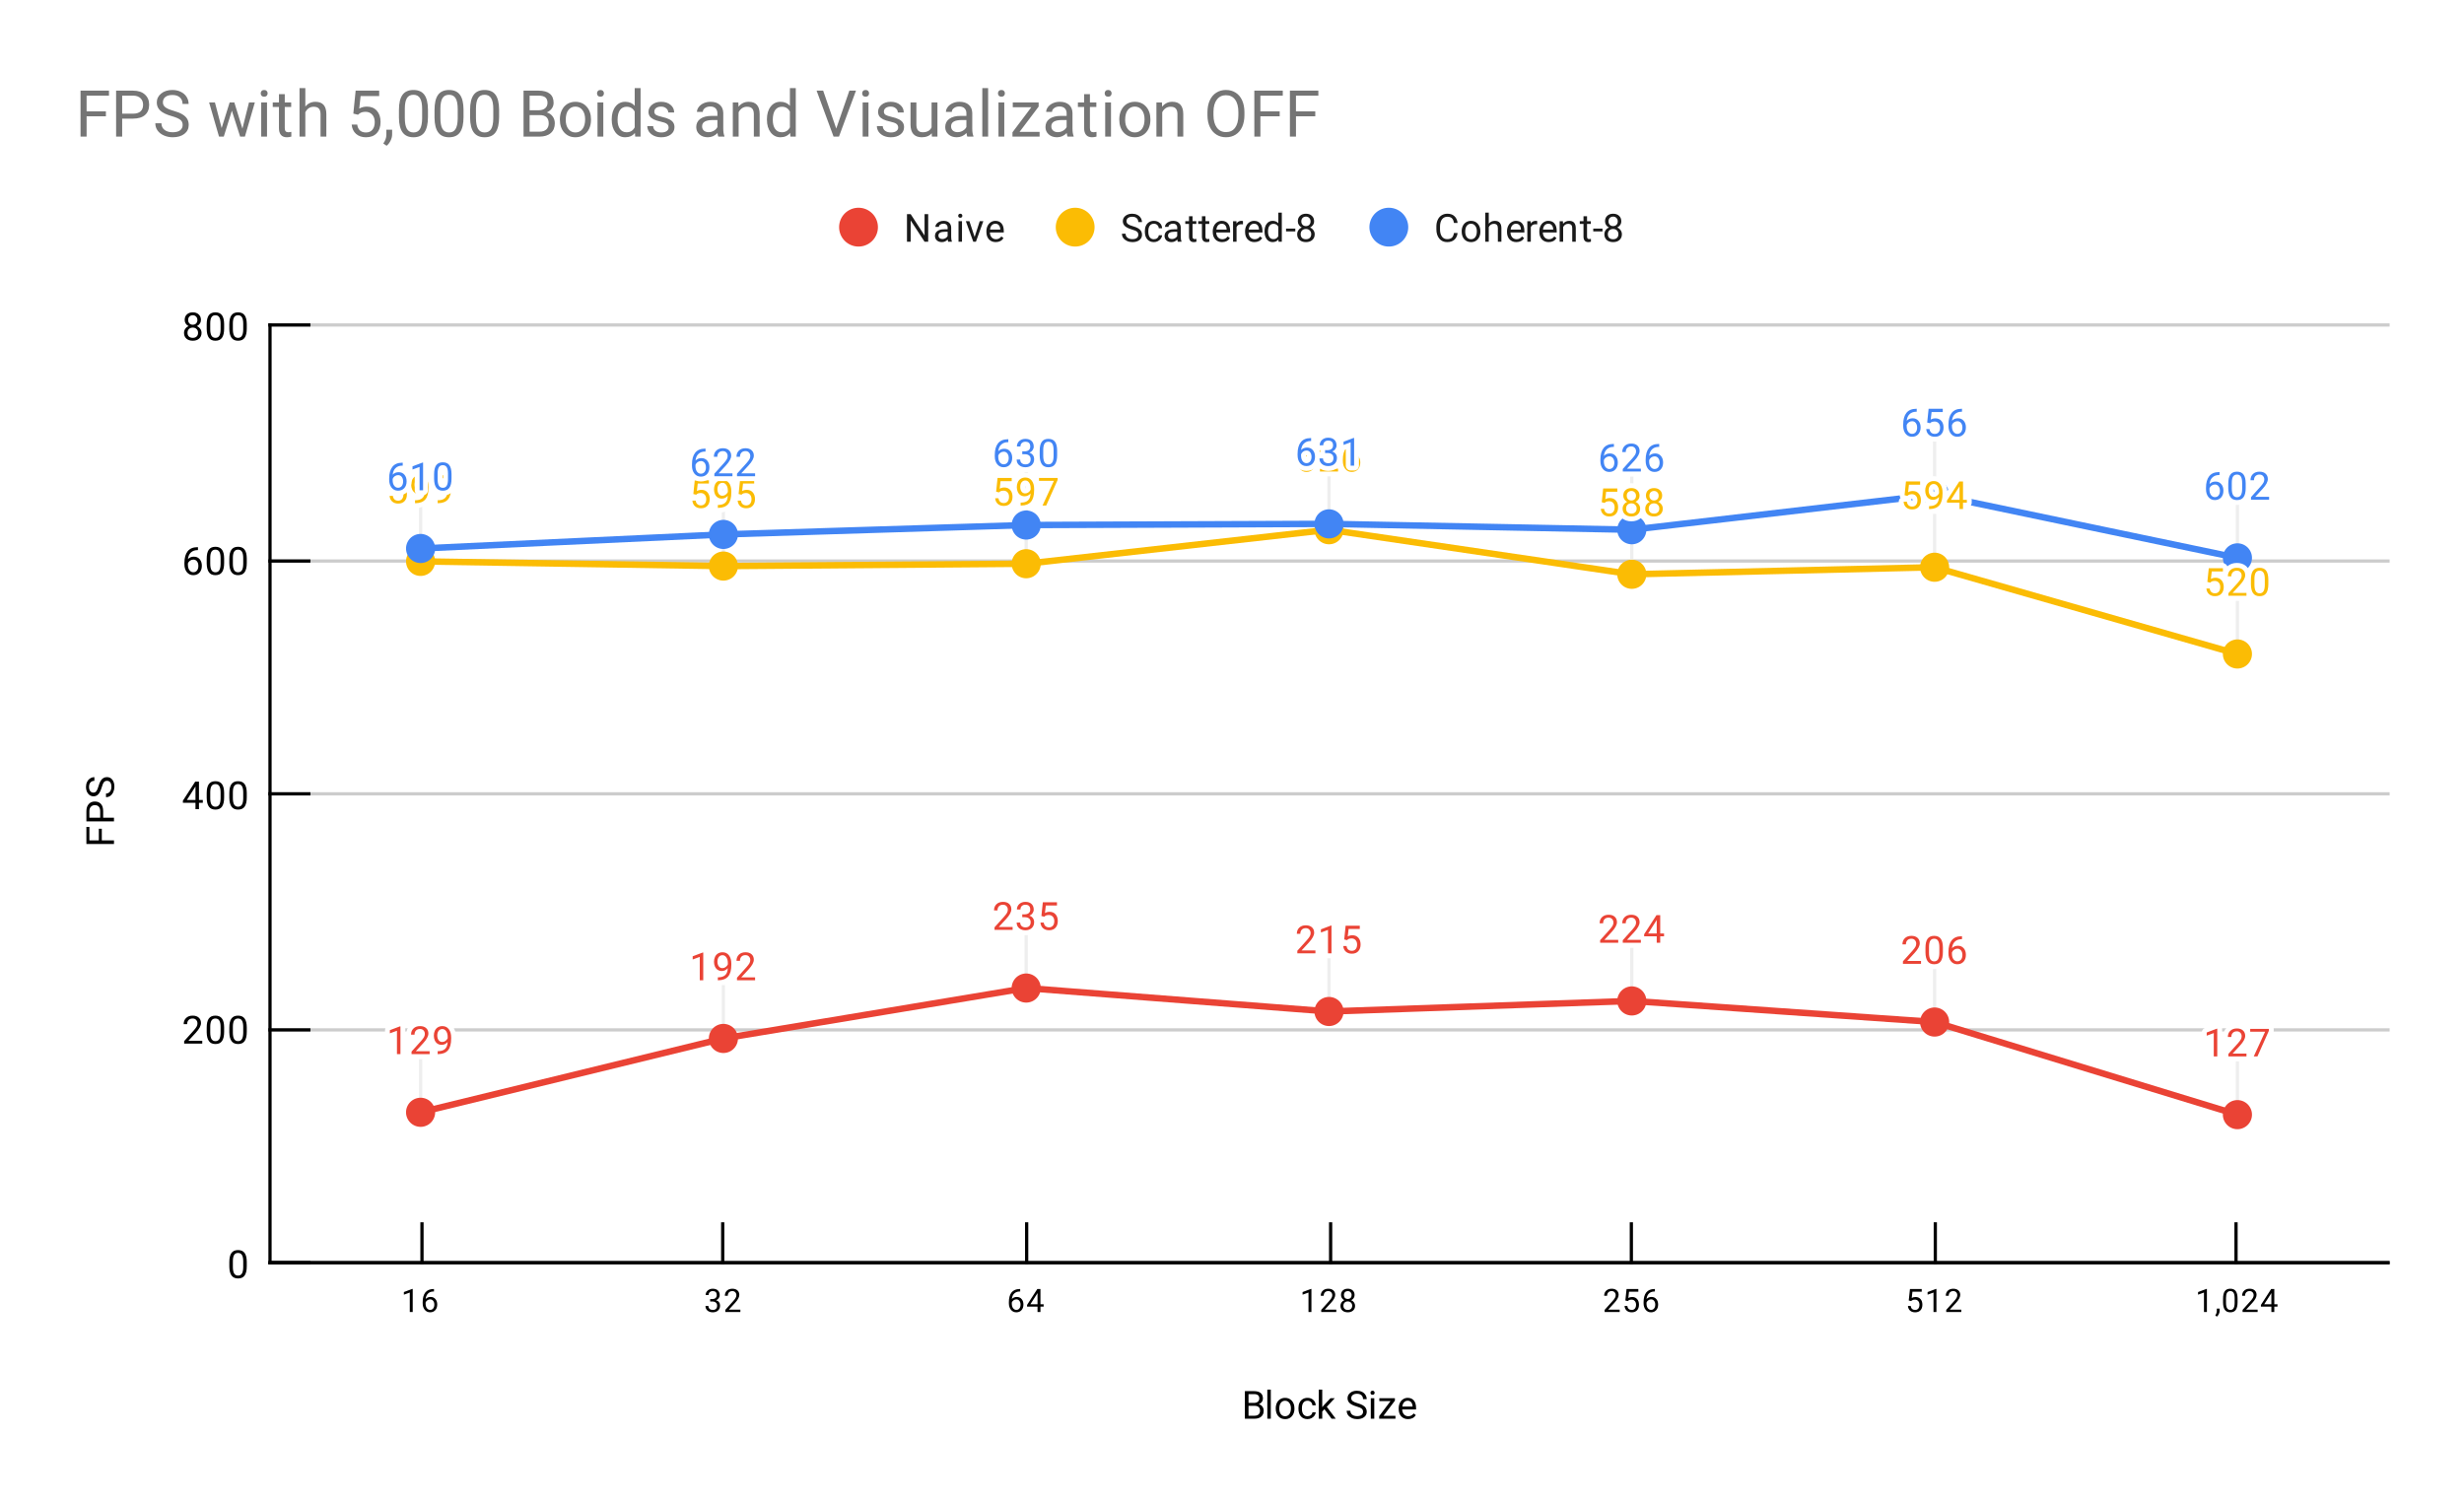 <svg fill="none" stroke-linecap="square" stroke-miterlimit="10" width="762" height="465" xmlns="http://www.w3.org/2000/svg"><path fill="#fff" d="M0 0h762v465H0V0Z"/><path stroke="#333" stroke-linecap="butt" d="M83.5 390.5h655"/><path stroke="#ccc" stroke-linecap="butt" d="M83.5 318.5h655M83.5 245.5h655M83.5 173.5h655M83.5 100.5h655"/><path d="M83.5 366.5h655M83.5 342.5h655M83.5 294.5h655M83.5 269.5h655M83.5 221.5h655M83.5 197.5h655M83.5 149.5h655M83.5 124.5h655"/><path stroke="#eee" stroke-linecap="butt" d="M130.071 327.988v16M223.714 305.15v16M317.357 289.563v16M411 296.813v16M504.643 293.55v16M598.286 300.075v16M691.929 328.712v16M130.071 157.613v16M223.714 159.063v16M317.357 158.338v16M411 147.825v16M504.643 161.6v16M598.286 159.425v16M691.929 186.25v16M130.071 153.625v16M223.714 149.275v16M317.357 146.375v16M411 146.012v16M504.643 147.825v16M598.286 136.95v16M691.929 156.525v16"/><path stroke="#000" stroke-linecap="butt" d="M738.5 390.5h-655M83.5 390.5v-290"/><clipPath id="a"><path d="M83.25 100.75h655.5v290H83.25v-290Z"/></clipPath><path stroke="#ea4335" stroke-width="2" stroke-linecap="butt" clip-path="url(#a)" d="m130.071 343.988 93.643-22.838 93.643-15.587 93.643 7.25 93.643-3.263 93.643 6.525 93.643 28.637"/><path stroke="#fbbc04" stroke-width="2" stroke-linecap="butt" clip-path="url(#a)" d="m130.071 173.613 93.643 1.45 93.643-.725L411 163.825l93.643 13.775 93.643-2.175 93.643 26.825"/><path stroke="#4285f4" stroke-width="2" stroke-linecap="butt" clip-path="url(#a)" d="m130.071 169.625 93.643-4.35 93.643-2.9 93.643-.363 93.643 1.813 93.643-10.875 93.643 19.575"/><path fill="#ea4335" clip-path="url(#a)" d="M134.571 343.988a4.5 4.5 0 1 1-9 0 4.5 4.5 0 0 1 9 0ZM228.214 321.15a4.5 4.5 0 1 1-9 0 4.5 4.5 0 0 1 9 0ZM321.857 305.563a4.5 4.5 0 1 1-9 0 4.5 4.5 0 0 1 9 0ZM415.5 312.813a4.5 4.5 0 1 1-9 0 4.5 4.5 0 0 1 9 0ZM509.143 309.55a4.5 4.5 0 1 1-9 0 4.5 4.5 0 0 1 9 0ZM602.786 316.075a4.5 4.5 0 1 1-9 0 4.5 4.5 0 0 1 9 0ZM696.429 344.712a4.5 4.5 0 1 1-9 0 4.5 4.5 0 0 1 9 0Z"/><path fill="#fbbc04" clip-path="url(#a)" d="M134.571 173.613a4.5 4.5 0 1 1-9 0 4.5 4.5 0 0 1 9 0ZM228.214 175.063a4.5 4.5 0 1 1-9 0 4.5 4.5 0 0 1 9 0ZM321.857 174.338a4.5 4.5 0 1 1-9 0 4.5 4.5 0 0 1 9 0ZM415.5 163.825a4.5 4.5 0 1 1-9 0 4.5 4.5 0 0 1 9 0ZM509.143 177.6a4.5 4.5 0 1 1-9 0 4.5 4.5 0 0 1 9 0ZM602.786 175.425a4.5 4.5 0 1 1-9 0 4.5 4.5 0 0 1 9 0ZM696.429 202.25a4.5 4.5 0 1 1-9 0 4.5 4.5 0 0 1 9 0Z"/><path fill="#4285f4" clip-path="url(#a)" d="M134.571 169.625a4.5 4.5 0 1 1-9 0 4.5 4.5 0 0 1 9 0ZM228.214 165.275a4.5 4.5 0 1 1-9 0 4.5 4.5 0 0 1 9 0ZM321.857 162.375a4.5 4.5 0 1 1-9 0 4.5 4.5 0 0 1 9 0ZM415.5 162.012a4.5 4.5 0 1 1-9 0 4.5 4.5 0 0 1 9 0ZM509.143 163.825a4.5 4.5 0 1 1-9 0 4.5 4.5 0 0 1 9 0ZM602.786 152.95a4.5 4.5 0 1 1-9 0 4.5 4.5 0 0 1 9 0ZM696.429 172.525a4.5 4.5 0 1 1-9 0 4.5 4.5 0 0 1 9 0Z"/><path stroke="#000" stroke-linecap="butt" d="M130.5 390.5v-12M223.5 390.5v-12M317.5 390.5v-12M411.5 390.5v-12M504.5 390.5v-12M598.5 390.5v-12M691.5 390.5v-12M83.5 390.5h12M83.5 318.5h12M83.5 245.5h12M83.5 173.5h12M83.5 100.5h12"/><path stroke="#fff" stroke-width="3" stroke-linejoin="round" stroke-linecap="round" d="M123.837 325.988h-1.078v-7.22l-2.188.798v-.985l3.11-1.172h.156v8.579Zm9.031 0h-5.593v-.782l2.953-3.281q.656-.75.906-1.203.25-.469.25-.969 0-.672-.406-1.094-.391-.437-1.078-.437-.797 0-1.25.469-.454.453-.454 1.28h-1.078q0-1.187.75-1.905.766-.735 2.032-.735 1.203 0 1.89.625.688.625.688 1.672 0 1.25-1.61 3l-2.28 2.469h4.28v.89Zm5.563-3.75q-.328.406-.813.656-.468.234-1.03.234-.735 0-1.282-.36-.547-.359-.844-1.015-.297-.672-.297-1.469 0-.843.313-1.53.328-.688.922-1.048.609-.375 1.406-.375 1.265 0 1.984.953.735.954.735 2.579v.312q0 2.5-.985 3.64-.984 1.141-2.969 1.173h-.218v-.907h.234q1.344-.031 2.063-.703.718-.672.78-2.14Zm-1.672 0q.547 0 1-.329.469-.343.687-.828v-.437q0-1.063-.468-1.735-.47-.671-1.172-.671-.719 0-1.156.546-.422.547-.422 1.454 0 .875.406 1.437.422.563 1.125.563Z"/><path fill="#ea4335" d="M123.837 325.988h-1.078v-7.22l-2.188.798v-.985l3.11-1.172h.156v8.579Zm9.031 0h-5.593v-.782l2.953-3.281q.656-.75.906-1.203.25-.469.25-.969 0-.672-.406-1.094-.391-.437-1.078-.437-.797 0-1.25.469-.454.453-.454 1.28h-1.078q0-1.187.75-1.905.766-.735 2.032-.735 1.203 0 1.89.625.688.625.688 1.672 0 1.25-1.61 3l-2.28 2.469h4.28v.89Zm5.563-3.75q-.328.406-.813.656-.468.234-1.03.234-.735 0-1.282-.36-.547-.359-.844-1.015-.297-.672-.297-1.469 0-.843.313-1.53.328-.688.922-1.048.609-.375 1.406-.375 1.265 0 1.984.953.735.954.735 2.579v.312q0 2.5-.985 3.64-.984 1.141-2.969 1.173h-.218v-.907h.234q1.344-.031 2.063-.703.718-.672.78-2.14Zm-1.672 0q.547 0 1-.329.469-.343.687-.828v-.437q0-1.063-.468-1.735-.47-.671-1.172-.671-.719 0-1.156.546-.422.547-.422 1.454 0 .875.406 1.437.422.563 1.125.563Z"/><path stroke="#fff" stroke-width="3" stroke-linejoin="round" stroke-linecap="round" d="M217.48 303.15h-1.078v-7.219l-2.188.797v-.984l3.11-1.172h.156v8.578Zm7.594-3.75q-.328.406-.813.656-.469.235-1.031.235-.734 0-1.281-.36-.547-.36-.844-1.015-.297-.672-.297-1.47 0-.843.313-1.53.328-.688.921-1.047.61-.375 1.407-.375 1.265 0 1.984.953.734.953.734 2.578v.313q0 2.5-.984 3.64-.984 1.14-2.969 1.172h-.218v-.906h.234q1.344-.032 2.062-.703.72-.672.782-2.141Zm-1.672 0q.547 0 1-.328.469-.344.687-.828v-.438q0-1.062-.468-1.734-.47-.672-1.172-.672-.72 0-1.157.547-.421.547-.421 1.453 0 .875.406 1.438.422.562 1.125.562Zm10.11 3.75h-5.595v-.781l2.954-3.282q.656-.75.906-1.203.25-.468.25-.968 0-.672-.406-1.094-.391-.438-1.079-.438-.796 0-1.25.47-.453.452-.453 1.28h-1.078q0-1.187.75-1.906.766-.734 2.031-.734 1.204 0 1.891.625.688.625.688 1.672 0 1.25-1.61 3l-2.281 2.468h4.281v.891Z"/><path fill="#ea4335" d="M217.48 303.15h-1.078v-7.219l-2.188.797v-.984l3.11-1.172h.156v8.578Zm7.594-3.75q-.328.406-.813.656-.469.235-1.031.235-.734 0-1.281-.36-.547-.36-.844-1.015-.297-.672-.297-1.47 0-.843.313-1.53.328-.688.921-1.047.61-.375 1.407-.375 1.265 0 1.984.953.734.953.734 2.578v.313q0 2.5-.984 3.64-.984 1.14-2.969 1.172h-.218v-.906h.234q1.344-.032 2.062-.703.72-.672.782-2.141Zm-1.672 0q.547 0 1-.328.469-.344.687-.828v-.438q0-1.062-.468-1.734-.47-.672-1.172-.672-.72 0-1.157.547-.421.547-.421 1.453 0 .875.406 1.438.422.562 1.125.562Zm10.11 3.75h-5.595v-.781l2.954-3.282q.656-.75.906-1.203.25-.468.25-.968 0-.672-.406-1.094-.391-.438-1.079-.438-.796 0-1.25.47-.453.452-.453 1.28h-1.078q0-1.187.75-1.906.766-.734 2.031-.734 1.204 0 1.891.625.688.625.688 1.672 0 1.25-1.61 3l-2.281 2.468h4.281v.891Z"/><path stroke="#fff" stroke-width="3" stroke-linejoin="round" stroke-linecap="round" d="M313.154 287.563h-5.594v-.782l2.953-3.281q.657-.75.907-1.203.25-.469.25-.969 0-.672-.407-1.094-.39-.437-1.078-.437-.797 0-1.25.469-.453.453-.453 1.28h-1.078q0-1.187.75-1.905.766-.735 2.031-.735 1.203 0 1.89.625.688.625.688 1.672 0 1.25-1.609 3l-2.281 2.469h4.281v.89Zm2.984-4.797h.813q.781-.016 1.219-.407.437-.39.437-1.062 0-1.5-1.5-1.5-.703 0-1.125.406-.406.406-.406 1.063h-1.094q0-1.016.735-1.688.75-.672 1.89-.672 1.203 0 1.89.64.688.642.688 1.782 0 .563-.36 1.078-.358.516-.983.781.703.22 1.078.735.39.515.39 1.265 0 1.141-.75 1.829-.75.671-1.953.671-1.187 0-1.953-.656-.75-.656-.75-1.719h1.094q0 .672.437 1.079.438.406 1.188.406.781 0 1.187-.406.422-.422.422-1.188 0-.734-.453-1.125-.453-.406-1.328-.422h-.813v-.89Zm5.922.515.438-4.25h4.375v1h-3.453l-.266 2.328q.64-.375 1.438-.375 1.156 0 1.843.782.688.765.688 2.078 0 1.312-.719 2.078-.703.765-1.984.765-1.125 0-1.844-.625-.719-.64-.813-1.75h1.016q.11.735.531 1.11.422.375 1.11.375.75 0 1.187-.516.438-.515.438-1.422 0-.859-.47-1.375-.468-.515-1.25-.515-.702 0-1.108.297l-.282.234-.875-.219Z"/><path fill="#ea4335" d="M313.154 287.563h-5.594v-.782l2.953-3.281q.657-.75.907-1.203.25-.469.25-.969 0-.672-.407-1.094-.39-.437-1.078-.437-.797 0-1.25.469-.453.453-.453 1.28h-1.078q0-1.187.75-1.905.766-.735 2.031-.735 1.203 0 1.89.625.688.625.688 1.672 0 1.25-1.609 3l-2.281 2.469h4.281v.89Zm2.984-4.797h.813q.781-.016 1.219-.407.437-.39.437-1.062 0-1.5-1.5-1.5-.703 0-1.125.406-.406.406-.406 1.063h-1.094q0-1.016.735-1.688.75-.672 1.89-.672 1.203 0 1.89.64.688.642.688 1.782 0 .563-.36 1.078-.358.516-.983.781.703.22 1.078.735.39.515.39 1.265 0 1.141-.75 1.829-.75.671-1.953.671-1.187 0-1.953-.656-.75-.656-.75-1.719h1.094q0 .672.437 1.079.438.406 1.188.406.781 0 1.187-.406.422-.422.422-1.188 0-.734-.453-1.125-.453-.406-1.328-.422h-.813v-.89Zm5.922.515.438-4.25h4.375v1h-3.453l-.266 2.328q.64-.375 1.438-.375 1.156 0 1.843.782.688.765.688 2.078 0 1.312-.719 2.078-.703.765-1.984.765-1.125 0-1.844-.625-.719-.64-.813-1.75h1.016q.11.735.531 1.11.422.375 1.11.375.75 0 1.187-.516.438-.515.438-1.422 0-.859-.47-1.375-.468-.515-1.25-.515-.702 0-1.108.297l-.282.234-.875-.219Z"/><path stroke="#fff" stroke-width="3" stroke-linejoin="round" stroke-linecap="round" d="M406.797 294.813h-5.594v-.782l2.953-3.281q.656-.75.906-1.203.25-.469.25-.969 0-.672-.406-1.094-.39-.437-1.078-.437-.797 0-1.25.469-.453.453-.453 1.28h-1.078q0-1.187.75-1.905.765-.735 2.031-.735 1.203 0 1.89.625.688.625.688 1.672 0 1.25-1.61 3l-2.28 2.469h4.28v.89Zm4.969 0h-1.079v-7.22l-2.187.798v-.985l3.11-1.172h.156v8.579Zm3.937-4.282.438-4.25h4.375v1h-3.454l-.265 2.328q.64-.375 1.437-.375 1.157 0 1.844.782.688.765.688 2.078 0 1.312-.72 2.078-.702.765-1.983.765-1.125 0-1.844-.625-.719-.64-.813-1.75h1.016q.11.735.531 1.11.422.375 1.11.375.75 0 1.187-.516.438-.515.438-1.422 0-.859-.47-1.375-.468-.515-1.25-.515-.702 0-1.109.297l-.28.234-.876-.219Z"/><path fill="#ea4335" d="M406.797 294.813h-5.594v-.782l2.953-3.281q.656-.75.906-1.203.25-.469.25-.969 0-.672-.406-1.094-.39-.437-1.078-.437-.797 0-1.25.469-.453.453-.453 1.28h-1.078q0-1.187.75-1.905.765-.735 2.031-.735 1.203 0 1.89.625.688.625.688 1.672 0 1.25-1.61 3l-2.28 2.469h4.28v.89Zm4.969 0h-1.079v-7.22l-2.187.798v-.985l3.11-1.172h.156v8.579Zm3.937-4.282.438-4.25h4.375v1h-3.454l-.265 2.328q.64-.375 1.437-.375 1.157 0 1.844.782.688.765.688 2.078 0 1.312-.72 2.078-.702.765-1.983.765-1.125 0-1.844-.625-.719-.64-.813-1.75h1.016q.11.735.531 1.11.422.375 1.11.375.75 0 1.187-.516.438-.515.438-1.422 0-.859-.47-1.375-.468-.515-1.25-.515-.702 0-1.109.297l-.28.234-.876-.219Z"/><path stroke="#fff" stroke-width="3" stroke-linejoin="round" stroke-linecap="round" d="M500.44 291.55h-5.594v-.781l2.953-3.281q.656-.75.906-1.204.25-.468.25-.968 0-.672-.406-1.094-.39-.438-1.078-.438-.797 0-1.25.47-.453.452-.453 1.28h-1.078q0-1.187.75-1.906.765-.734 2.031-.734 1.203 0 1.89.625.688.625.688 1.672 0 1.25-1.61 3l-2.28 2.468h4.28v.891Zm7 0h-5.594v-.781l2.953-3.281q.656-.75.906-1.204.25-.468.25-.968 0-.672-.406-1.094-.39-.438-1.078-.438-.797 0-1.25.47-.453.452-.453 1.28h-1.078q0-1.187.75-1.906.765-.734 2.031-.734 1.203 0 1.89.625.688.625.688 1.672 0 1.25-1.61 3l-2.28 2.468h4.28v.891Zm5.984-2.86h1.188v.876h-1.188v1.984h-1.078v-1.984h-3.89v-.641l3.812-5.906h1.156v5.672Zm-3.734 0h2.656v-4.187l-.14.235-2.516 3.953Z"/><path fill="#ea4335" d="M500.44 291.55h-5.594v-.781l2.953-3.281q.656-.75.906-1.204.25-.468.25-.968 0-.672-.406-1.094-.39-.438-1.078-.438-.797 0-1.25.47-.453.452-.453 1.28h-1.078q0-1.187.75-1.906.765-.734 2.031-.734 1.203 0 1.89.625.688.625.688 1.672 0 1.25-1.61 3l-2.28 2.468h4.28v.891Zm7 0h-5.594v-.781l2.953-3.281q.656-.75.906-1.204.25-.468.25-.968 0-.672-.406-1.094-.39-.438-1.078-.438-.797 0-1.25.47-.453.452-.453 1.28h-1.078q0-1.187.75-1.906.765-.734 2.031-.734 1.203 0 1.89.625.688.625.688 1.672 0 1.25-1.61 3l-2.28 2.468h4.28v.891Zm5.984-2.86h1.188v.876h-1.188v1.984h-1.078v-1.984h-3.89v-.641l3.812-5.906h1.156v5.672Zm-3.734 0h2.656v-4.187l-.14.235-2.516 3.953Z"/><path stroke="#fff" stroke-width="3" stroke-linejoin="round" stroke-linecap="round" d="M594.083 298.075h-5.594v-.781l2.953-3.281q.656-.75.906-1.204.25-.468.25-.968 0-.672-.406-1.094-.39-.438-1.078-.438-.797 0-1.25.47-.453.452-.453 1.28h-1.078q0-1.187.75-1.906.765-.734 2.03-.734 1.204 0 1.891.625.688.625.688 1.672 0 1.25-1.61 3l-2.28 2.468h4.28v.891Zm6.765-3.64q0 1.906-.656 2.843-.64.922-2.031.922-1.36 0-2.016-.906-.656-.906-.687-2.719v-1.438q0-1.89.64-2.796.656-.922 2.047-.922 1.375 0 2.031.89.657.875.672 2.72v1.405Zm-1.094-1.485q0-1.375-.39-2-.375-.64-1.219-.64-.828 0-1.219.64-.375.625-.375 1.922v1.734q0 1.375.391 2.047.406.656 1.219.656.797 0 1.187-.625t.406-1.953v-1.781Zm7-3.406v.906h-.203q-1.265.031-2.015.766-.75.718-.875 2.03.687-.765 1.843-.765 1.11 0 1.782.781.672.782.672 2.032 0 1.312-.72 2.11-.718.796-1.937.796-1.218 0-1.984-.938-.75-.953-.75-2.437v-.406q0-2.36 1-3.61t2.984-1.265h.203Zm-1.421 3.844q-.563 0-1.032.328-.468.328-.656.843v.391q0 1.063.469 1.703.484.64 1.187.64.735 0 1.157-.53.421-.547.421-1.422 0-.875-.421-1.407-.422-.547-1.125-.547Z"/><path fill="#ea4335" d="M594.083 298.075h-5.594v-.781l2.953-3.281q.656-.75.906-1.204.25-.468.25-.968 0-.672-.406-1.094-.39-.438-1.078-.438-.797 0-1.25.47-.453.452-.453 1.28h-1.078q0-1.187.75-1.906.765-.734 2.03-.734 1.204 0 1.891.625.688.625.688 1.672 0 1.25-1.61 3l-2.28 2.468h4.28v.891Zm6.765-3.64q0 1.906-.656 2.843-.64.922-2.031.922-1.36 0-2.016-.906-.656-.906-.687-2.719v-1.438q0-1.89.64-2.796.656-.922 2.047-.922 1.375 0 2.031.89.657.875.672 2.72v1.405Zm-1.094-1.485q0-1.375-.39-2-.375-.64-1.219-.64-.828 0-1.219.64-.375.625-.375 1.922v1.734q0 1.375.391 2.047.406.656 1.219.656.797 0 1.187-.625t.406-1.953v-1.781Zm7-3.406v.906h-.203q-1.265.031-2.015.766-.75.718-.875 2.03.687-.765 1.843-.765 1.11 0 1.782.781.672.782.672 2.032 0 1.312-.72 2.11-.718.796-1.937.796-1.218 0-1.984-.938-.75-.953-.75-2.437v-.406q0-2.36 1-3.61t2.984-1.265h.203Zm-1.421 3.844q-.563 0-1.032.328-.468.328-.656.843v.391q0 1.063.469 1.703.484.64 1.187.64.735 0 1.157-.53.421-.547.421-1.422 0-.875-.421-1.407-.422-.547-1.125-.547Z"/><path stroke="#fff" stroke-width="3" stroke-linejoin="round" stroke-linecap="round" d="M685.694 326.712h-1.078v-7.218l-2.187.797v-.985l3.109-1.172h.156v8.578Zm9.031 0h-5.593v-.78l2.953-3.282q.656-.75.906-1.203.25-.469.25-.969 0-.672-.406-1.094-.39-.437-1.078-.437-.797 0-1.25.469-.453.453-.453 1.28h-1.079q0-1.187.75-1.905.766-.735 2.032-.735 1.203 0 1.89.625.688.625.688 1.672 0 1.25-1.61 3l-2.28 2.469h4.28v.89Zm6.922-7.921-3.53 7.921h-1.142l3.516-7.64h-4.61v-.89h5.766v.609Z"/><path fill="#ea4335" d="M685.694 326.712h-1.078v-7.218l-2.187.797v-.985l3.109-1.172h.156v8.578Zm9.031 0h-5.593v-.78l2.953-3.282q.656-.75.906-1.203.25-.469.25-.969 0-.672-.406-1.094-.39-.437-1.078-.437-.797 0-1.25.469-.453.453-.453 1.28h-1.079q0-1.187.75-1.905.766-.735 2.032-.735 1.203 0 1.89.625.688.625.688 1.672 0 1.25-1.61 3l-2.28 2.469h4.28v.89Zm6.922-7.921-3.53 7.921h-1.142l3.516-7.64h-4.61v-.89h5.766v.609Z"/><path stroke="#fff" stroke-width="3" stroke-linejoin="round" stroke-linecap="round" d="m120.775 151.331.437-4.25h4.375v1h-3.453l-.266 2.328q.64-.375 1.438-.375 1.156 0 1.844.782.687.765.687 2.078 0 1.312-.719 2.078-.703.766-1.984.766-1.125 0-1.844-.625-.719-.641-.812-1.75h1.015q.11.734.532 1.109.421.375 1.109.375.75 0 1.187-.516.438-.515.438-1.422 0-.859-.469-1.375-.469-.515-1.25-.515-.703 0-1.11.297l-.28.234-.875-.219Zm10.656.532q-.328.406-.813.656-.468.234-1.03.234-.735 0-1.282-.36-.547-.359-.844-1.015-.297-.672-.297-1.469 0-.843.313-1.53.328-.688.922-1.048.609-.375 1.406-.375 1.265 0 1.984.953.735.954.735 2.579v.312q0 2.5-.985 3.64-.984 1.141-2.969 1.173h-.218v-.907h.234q1.344-.031 2.063-.703.718-.672.78-2.14Zm-1.672 0q.547 0 1-.329.469-.343.687-.828v-.437q0-1.063-.468-1.735-.47-.671-1.172-.671-.719 0-1.156.546-.422.547-.422 1.454 0 .875.406 1.437.422.563 1.125.563Zm8.672 0q-.328.406-.813.656-.468.234-1.03.234-.735 0-1.282-.36-.547-.359-.844-1.015-.297-.672-.297-1.469 0-.843.313-1.53.328-.688.922-1.048.609-.375 1.406-.375 1.265 0 1.984.953.735.954.735 2.579v.312q0 2.5-.985 3.64-.984 1.141-2.969 1.173h-.218v-.907h.234q1.344-.031 2.063-.703.718-.672.78-2.14Zm-1.672 0q.547 0 1-.329.469-.343.687-.828v-.437q0-1.063-.468-1.735-.47-.671-1.172-.671-.719 0-1.156.546-.422.547-.422 1.454 0 .875.406 1.437.422.563 1.125.563Z"/><path fill="#fbbc04" d="m120.775 151.331.437-4.25h4.375v1h-3.453l-.266 2.328q.64-.375 1.438-.375 1.156 0 1.844.782.687.765.687 2.078 0 1.312-.719 2.078-.703.766-1.984.766-1.125 0-1.844-.625-.719-.641-.812-1.75h1.015q.11.734.532 1.109.421.375 1.109.375.75 0 1.187-.516.438-.515.438-1.422 0-.859-.469-1.375-.469-.515-1.25-.515-.703 0-1.11.297l-.28.234-.875-.219Zm10.656.532q-.328.406-.813.656-.468.234-1.03.234-.735 0-1.282-.36-.547-.359-.844-1.015-.297-.672-.297-1.469 0-.843.313-1.53.328-.688.922-1.048.609-.375 1.406-.375 1.265 0 1.984.953.735.954.735 2.579v.312q0 2.5-.985 3.64-.984 1.141-2.969 1.173h-.218v-.907h.234q1.344-.031 2.063-.703.718-.672.78-2.14Zm-1.672 0q.547 0 1-.329.469-.343.687-.828v-.437q0-1.063-.468-1.735-.47-.671-1.172-.671-.719 0-1.156.546-.422.547-.422 1.454 0 .875.406 1.437.422.563 1.125.563Zm8.672 0q-.328.406-.813.656-.468.234-1.03.234-.735 0-1.282-.36-.547-.359-.844-1.015-.297-.672-.297-1.469 0-.843.313-1.53.328-.688.922-1.048.609-.375 1.406-.375 1.265 0 1.984.953.735.954.735 2.579v.312q0 2.5-.985 3.64-.984 1.141-2.969 1.173h-.218v-.907h.234q1.344-.031 2.063-.703.718-.672.78-2.14Zm-1.672 0q.547 0 1-.329.469-.343.687-.828v-.437q0-1.063-.468-1.735-.47-.671-1.172-.671-.719 0-1.156.546-.422.547-.422 1.454 0 .875.406 1.437.422.563 1.125.563Z"/><path stroke="#fff" stroke-width="3" stroke-linejoin="round" stroke-linecap="round" d="m214.417 152.781.438-4.25h4.375v1h-3.453l-.266 2.328q.64-.375 1.438-.375 1.156 0 1.843.782.688.765.688 2.078 0 1.312-.719 2.078-.703.766-1.984.766-1.125 0-1.844-.625-.719-.641-.812-1.75h1.015q.11.734.531 1.109.422.375 1.11.375.75 0 1.187-.516.438-.515.438-1.422 0-.859-.469-1.375-.469-.515-1.25-.515-.703 0-1.11.297l-.28.234-.876-.219Zm10.657.531q-.328.407-.813.657-.469.234-1.031.234-.734 0-1.281-.36-.547-.359-.844-1.015-.297-.672-.297-1.469 0-.843.313-1.53.328-.688.921-1.048.61-.375 1.407-.375 1.265 0 1.984.953.734.953.734 2.578v.313q0 2.5-.984 3.64-.984 1.141-2.969 1.173h-.218v-.907h.234q1.344-.031 2.062-.703.72-.672.782-2.14Zm-1.672 0q.547 0 1-.328.469-.343.687-.828v-.437q0-1.063-.468-1.735-.47-.672-1.172-.672-.72 0-1.157.547-.421.547-.421 1.453 0 .875.406 1.438.422.563 1.125.563Zm5.015-.53.438-4.25h4.375v1h-3.453l-.266 2.327q.64-.375 1.438-.375 1.156 0 1.843.782.688.765.688 2.078 0 1.312-.719 2.078-.703.766-1.984.766-1.125 0-1.844-.625-.719-.641-.812-1.75h1.015q.11.734.531 1.109.422.375 1.11.375.75 0 1.187-.516.438-.515.438-1.422 0-.859-.469-1.375-.469-.515-1.25-.515-.703 0-1.11.297l-.28.234-.876-.219Z"/><path fill="#fbbc04" d="m214.417 152.781.438-4.25h4.375v1h-3.453l-.266 2.328q.64-.375 1.438-.375 1.156 0 1.843.782.688.765.688 2.078 0 1.312-.719 2.078-.703.766-1.984.766-1.125 0-1.844-.625-.719-.641-.812-1.75h1.015q.11.734.531 1.109.422.375 1.11.375.75 0 1.187-.516.438-.515.438-1.422 0-.859-.469-1.375-.469-.515-1.25-.515-.703 0-1.11.297l-.28.234-.876-.219Zm10.657.531q-.328.407-.813.657-.469.234-1.031.234-.734 0-1.281-.36-.547-.359-.844-1.015-.297-.672-.297-1.469 0-.843.313-1.53.328-.688.921-1.048.61-.375 1.407-.375 1.265 0 1.984.953.734.953.734 2.578v.313q0 2.5-.984 3.64-.984 1.141-2.969 1.173h-.218v-.907h.234q1.344-.031 2.062-.703.72-.672.782-2.14Zm-1.672 0q.547 0 1-.328.469-.343.687-.828v-.437q0-1.063-.468-1.735-.47-.672-1.172-.672-.72 0-1.157.547-.421.547-.421 1.453 0 .875.406 1.438.422.563 1.125.563Zm5.015-.53.438-4.25h4.375v1h-3.453l-.266 2.327q.64-.375 1.438-.375 1.156 0 1.843.782.688.765.688 2.078 0 1.312-.719 2.078-.703.766-1.984.766-1.125 0-1.844-.625-.719-.641-.812-1.75h1.015q.11.734.531 1.109.422.375 1.11.375.75 0 1.187-.516.438-.515.438-1.422 0-.859-.469-1.375-.469-.515-1.25-.515-.703 0-1.11.297l-.28.234-.876-.219Z"/><path stroke="#fff" stroke-width="3" stroke-linejoin="round" stroke-linecap="round" d="m308.06 152.056.438-4.25h4.375v1h-3.453l-.266 2.328q.64-.375 1.438-.375 1.156 0 1.843.782.688.765.688 2.078 0 1.312-.719 2.078-.703.766-1.984.766-1.125 0-1.844-.625-.719-.641-.813-1.75h1.016q.11.734.531 1.109.422.375 1.11.375.75 0 1.187-.516.438-.515.438-1.422 0-.859-.47-1.375-.468-.515-1.25-.515-.702 0-1.108.297l-.282.234-.875-.219Zm10.657.531q-.329.407-.813.657-.469.234-1.031.234-.735 0-1.281-.36-.547-.359-.844-1.015-.297-.672-.297-1.469 0-.843.312-1.53.329-.688.922-1.048.61-.375 1.407-.375 1.265 0 1.984.953.734.954.734 2.579v.312q0 2.5-.984 3.64-.984 1.141-2.969 1.173h-.219v-.907h.235q1.344-.031 2.062-.703.719-.672.782-2.14Zm-1.672 0q.547 0 1-.328.468-.343.687-.828v-.437q0-1.063-.469-1.735-.468-.671-1.171-.671-.72 0-1.157.546-.422.547-.422 1.454 0 .875.407 1.437.422.563 1.125.563Zm10.03-4.171-3.53 7.922h-1.141l3.516-7.641h-4.61v-.89h5.766v.609Z"/><path fill="#fbbc04" d="m308.06 152.056.438-4.25h4.375v1h-3.453l-.266 2.328q.64-.375 1.438-.375 1.156 0 1.843.782.688.765.688 2.078 0 1.312-.719 2.078-.703.766-1.984.766-1.125 0-1.844-.625-.719-.641-.813-1.75h1.016q.11.734.531 1.109.422.375 1.11.375.75 0 1.187-.516.438-.515.438-1.422 0-.859-.47-1.375-.468-.515-1.25-.515-.702 0-1.108.297l-.282.234-.875-.219Zm10.657.531q-.329.407-.813.657-.469.234-1.031.234-.735 0-1.281-.36-.547-.359-.844-1.015-.297-.672-.297-1.469 0-.843.312-1.53.329-.688.922-1.048.61-.375 1.407-.375 1.265 0 1.984.953.734.954.734 2.579v.312q0 2.5-.984 3.64-.984 1.141-2.969 1.173h-.219v-.907h.235q1.344-.031 2.062-.703.719-.672.782-2.14Zm-1.672 0q.547 0 1-.328.468-.343.687-.828v-.437q0-1.063-.469-1.735-.468-.671-1.171-.671-.72 0-1.157.546-.422.547-.422 1.454 0 .875.407 1.437.422.563 1.125.563Zm10.03-4.171-3.53 7.922h-1.141l3.516-7.641h-4.61v-.89h5.766v.609Z"/><path stroke="#fff" stroke-width="3" stroke-linejoin="round" stroke-linecap="round" d="M405.469 137.294v.906h-.203q-1.266.031-2.016.766-.75.718-.875 2.03.688-.765 1.844-.765 1.11 0 1.781.781.672.782.672 2.032 0 1.312-.719 2.11-.719.796-1.937.796-1.22 0-1.985-.938-.75-.953-.75-2.437v-.406q0-2.36 1-3.61t2.985-1.265h.203Zm-1.422 3.843q-.563 0-1.031.329-.47.328-.657.843v.391q0 1.063.47 1.703.483.64 1.187.64.734 0 1.156-.53.422-.547.422-1.422 0-.875-.422-1.407-.422-.547-1.125-.547Zm9.75 4.688h-5.594v-.781l2.953-3.282q.656-.75.906-1.203.25-.468.25-.968 0-.672-.406-1.094-.39-.438-1.078-.438-.797 0-1.25.47-.453.452-.453 1.28h-1.078q0-1.187.75-1.906.765-.734 2.031-.734 1.203 0 1.89.625.688.625.688 1.672 0 1.25-1.61 3l-2.28 2.468h4.28v.891Zm5.672-8.531v.906h-.203q-1.266.031-2.016.766-.75.718-.875 2.03.688-.765 1.844-.765 1.11 0 1.781.781.672.782.672 2.032 0 1.312-.719 2.11-.719.796-1.937.796-1.22 0-1.985-.938-.75-.953-.75-2.437v-.406q0-2.36 1-3.61t2.985-1.265h.203Zm-1.422 3.843q-.563 0-1.031.329-.47.328-.657.843v.391q0 1.063.47 1.703.483.64 1.187.64.734 0 1.156-.53.422-.547.422-1.422 0-.875-.422-1.407-.422-.547-1.125-.547Z"/><path fill="#fbbc04" d="M405.469 137.294v.906h-.203q-1.266.031-2.016.766-.75.718-.875 2.03.688-.765 1.844-.765 1.11 0 1.781.781.672.782.672 2.032 0 1.312-.719 2.11-.719.796-1.937.796-1.22 0-1.985-.938-.75-.953-.75-2.437v-.406q0-2.36 1-3.61t2.985-1.265h.203Zm-1.422 3.843q-.563 0-1.031.329-.47.328-.657.843v.391q0 1.063.47 1.703.483.64 1.187.64.734 0 1.156-.53.422-.547.422-1.422 0-.875-.422-1.407-.422-.547-1.125-.547Zm9.75 4.688h-5.594v-.781l2.953-3.282q.656-.75.906-1.203.25-.468.25-.968 0-.672-.406-1.094-.39-.438-1.078-.438-.797 0-1.25.47-.453.452-.453 1.28h-1.078q0-1.187.75-1.906.765-.734 2.031-.734 1.203 0 1.89.625.688.625.688 1.672 0 1.25-1.61 3l-2.28 2.468h4.28v.891Zm5.672-8.531v.906h-.203q-1.266.031-2.016.766-.75.718-.875 2.03.688-.765 1.844-.765 1.11 0 1.781.781.672.782.672 2.032 0 1.312-.719 2.11-.719.796-1.937.796-1.22 0-1.985-.938-.75-.953-.75-2.437v-.406q0-2.36 1-3.61t2.985-1.265h.203Zm-1.422 3.843q-.563 0-1.031.329-.47.328-.657.843v.391q0 1.063.47 1.703.483.64 1.187.64.734 0 1.156-.53.422-.547.422-1.422 0-.875-.422-1.407-.422-.547-1.125-.547Z"/><path stroke="#fff" stroke-width="3" stroke-linejoin="round" stroke-linecap="round" d="m495.346 155.319.437-4.25h4.375v1h-3.453l-.265 2.328q.64-.375 1.437-.375 1.156 0 1.844.781.687.766.687 2.078 0 1.313-.718 2.078-.703.766-1.985.766-1.125 0-1.843-.625-.72-.64-.813-1.75h1.016q.11.734.531 1.11.422.374 1.11.374.75 0 1.187-.515.437-.516.437-1.422 0-.86-.468-1.375-.47-.516-1.25-.516-.704 0-1.11.297l-.281.234-.875-.218Zm11.687-2.031q0 .64-.343 1.14-.344.5-.907.781.657.282 1.047.844.391.547.391 1.25 0 1.094-.75 1.766-.734.656-1.953.656-1.235 0-1.985-.656-.734-.672-.734-1.766 0-.703.375-1.25.375-.562 1.047-.844-.563-.28-.89-.78-.329-.5-.329-1.142 0-1.078.688-1.703.687-.64 1.828-.64 1.125 0 1.812.64.703.625.703 1.703Zm-.89 3.984q0-.719-.453-1.156-.453-.454-1.188-.454-.734 0-1.187.454-.438.437-.438 1.171 0 .72.438 1.141.437.406 1.203.406.75 0 1.187-.422.438-.421.438-1.14Zm-1.625-5.438q-.64 0-1.047.407-.39.39-.39 1.078 0 .64.39 1.047.39.406 1.031.406.656 0 1.047-.406.39-.407.39-1.047 0-.656-.406-1.063-.406-.422-1.015-.422Zm9.516 1.453q0 .641-.344 1.141t-.907.781q.657.282 1.047.844.391.547.391 1.25 0 1.094-.75 1.766-.734.656-1.953.656-1.235 0-1.985-.656-.734-.672-.734-1.766 0-.703.375-1.25.375-.562 1.047-.844-.563-.28-.89-.78-.329-.5-.329-1.142 0-1.078.688-1.703.687-.64 1.828-.64 1.125 0 1.812.64.703.625.703 1.703Zm-.891 3.985q0-.719-.453-1.156-.453-.454-1.188-.454-.734 0-1.187.454-.438.437-.438 1.171 0 .72.438 1.141.437.406 1.203.406.75 0 1.187-.422.438-.421.438-1.14Zm-1.625-5.438q-.64 0-1.047.407-.39.39-.39 1.078 0 .64.39 1.047.39.406 1.031.406.656 0 1.047-.406.39-.407.39-1.047 0-.656-.405-1.063-.407-.422-1.016-.422Z"/><path fill="#fbbc04" d="m495.346 155.319.437-4.25h4.375v1h-3.453l-.265 2.328q.64-.375 1.437-.375 1.156 0 1.844.781.687.766.687 2.078 0 1.313-.718 2.078-.703.766-1.985.766-1.125 0-1.843-.625-.72-.64-.813-1.75h1.016q.11.734.531 1.11.422.374 1.11.374.75 0 1.187-.515.437-.516.437-1.422 0-.86-.468-1.375-.47-.516-1.25-.516-.704 0-1.11.297l-.281.234-.875-.218Zm11.687-2.031q0 .64-.343 1.14-.344.5-.907.781.657.282 1.047.844.391.547.391 1.25 0 1.094-.75 1.766-.734.656-1.953.656-1.235 0-1.985-.656-.734-.672-.734-1.766 0-.703.375-1.25.375-.562 1.047-.844-.563-.28-.89-.78-.329-.5-.329-1.142 0-1.078.688-1.703.687-.64 1.828-.64 1.125 0 1.812.64.703.625.703 1.703Zm-.89 3.984q0-.719-.453-1.156-.453-.454-1.188-.454-.734 0-1.187.454-.438.437-.438 1.171 0 .72.438 1.141.437.406 1.203.406.75 0 1.187-.422.438-.421.438-1.14Zm-1.625-5.438q-.64 0-1.047.407-.39.39-.39 1.078 0 .64.39 1.047.39.406 1.031.406.656 0 1.047-.406.39-.407.39-1.047 0-.656-.406-1.063-.406-.422-1.015-.422Zm9.515 1.453q0 .641-.343 1.141-.344.5-.907.781.657.282 1.047.844.39.547.39 1.25 0 1.094-.75 1.766-.733.656-1.952.656-1.235 0-1.985-.656-.734-.672-.734-1.766 0-.703.375-1.25.375-.562 1.047-.844-.563-.28-.89-.78-.329-.5-.329-1.142 0-1.078.688-1.703.687-.64 1.828-.64 1.125 0 1.812.64.703.625.703 1.703Zm-.89 3.985q0-.719-.453-1.156-.453-.454-1.188-.454-.734 0-1.187.454-.438.437-.438 1.171 0 .72.438 1.141.437.406 1.203.406.75 0 1.187-.422.438-.421.438-1.14Zm-1.625-5.438q-.64 0-1.047.407-.39.39-.39 1.078 0 .64.39 1.047.39.406 1.031.406.656 0 1.047-.406.39-.407.39-1.047 0-.656-.406-1.063-.406-.422-1.015-.422Z"/><path stroke="#fff" stroke-width="3" stroke-linejoin="round" stroke-linecap="round" d="m588.989 153.144.437-4.25h4.375v1h-3.453l-.265 2.328q.64-.375 1.437-.375 1.156 0 1.844.781.687.766.687 2.078 0 1.313-.718 2.078-.704.766-1.985.766-1.125 0-1.844-.625-.718-.64-.812-1.75h1.016q.109.734.53 1.11.423.374 1.11.374.75 0 1.188-.515.437-.516.437-1.422 0-.86-.469-1.375-.468-.516-1.25-.516-.703 0-1.109.297l-.281.235-.875-.22Zm10.656.531q-.328.406-.812.656-.47.235-1.032.235-.734 0-1.28-.36-.548-.36-.845-1.015-.297-.672-.297-1.47 0-.843.313-1.53.328-.688.922-1.047.61-.375 1.406-.375 1.266 0 1.984.953.735.953.735 2.578v.313q0 2.5-.985 3.64-.984 1.14-2.968 1.172h-.219v-.906h.234q1.344-.031 2.063-.703.719-.672.781-2.141Zm-1.672 0q.547 0 1-.328.469-.344.688-.828v-.438q0-1.062-.469-1.734-.469-.672-1.172-.672-.719 0-1.156.547-.422.547-.422 1.453 0 .875.406 1.438.422.562 1.125.562Zm9.094.89h1.187v.876h-1.187v1.984h-1.078v-1.984h-3.89v-.641l3.812-5.906h1.156v5.672Zm-3.734 0h2.656v-4.187l-.14.235-2.516 3.953Z"/><path fill="#fbbc04" d="m588.989 153.144.437-4.25h4.375v1h-3.453l-.265 2.328q.64-.375 1.437-.375 1.156 0 1.844.781.687.766.687 2.078 0 1.313-.718 2.078-.704.766-1.985.766-1.125 0-1.844-.625-.718-.64-.812-1.75h1.016q.109.734.53 1.11.423.374 1.11.374.75 0 1.188-.515.437-.516.437-1.422 0-.86-.469-1.375-.468-.516-1.25-.516-.703 0-1.109.297l-.281.235-.875-.22Zm10.656.531q-.328.406-.812.656-.47.235-1.032.235-.734 0-1.28-.36-.548-.36-.845-1.015-.297-.672-.297-1.47 0-.843.313-1.53.328-.688.922-1.047.61-.375 1.406-.375 1.266 0 1.984.953.735.953.735 2.578v.313q0 2.5-.985 3.64-.984 1.14-2.968 1.172h-.219v-.906h.234q1.344-.031 2.063-.703.719-.672.781-2.141Zm-1.672 0q.547 0 1-.328.469-.344.688-.828v-.438q0-1.062-.469-1.734-.469-.672-1.172-.672-.719 0-1.156.547-.422.547-.422 1.453 0 .875.406 1.438.422.562 1.125.562Zm9.094.89h1.187v.876h-1.187v1.984h-1.078v-1.984h-3.89v-.641l3.812-5.906h1.156v5.672Zm-3.734 0h2.656v-4.187l-.14.235-2.516 3.953Z"/><path stroke="#fff" stroke-width="3" stroke-linejoin="round" stroke-linecap="round" d="m682.632 179.969.437-4.25h4.375v1h-3.453l-.266 2.328q.641-.375 1.438-.375 1.156 0 1.844.781.687.766.687 2.078 0 1.313-.719 2.078-.703.766-1.984.766-1.125 0-1.844-.625-.718-.64-.812-1.75h1.015q.11.734.532 1.11.422.374 1.11.374.75 0 1.187-.515.437-.516.437-1.422 0-.86-.469-1.375-.468-.516-1.25-.516-.703 0-1.109.297l-.281.234-.875-.218Zm12.093 4.281h-5.593v-.781l2.953-3.281q.656-.75.906-1.204.25-.468.25-.968 0-.672-.406-1.094-.39-.438-1.078-.438-.797 0-1.25.47-.453.452-.453 1.28h-1.079q0-1.187.75-1.906.766-.734 2.032-.734 1.203 0 1.89.625.688.625.688 1.672 0 1.25-1.61 3l-2.28 2.468h4.28v.891Zm6.766-3.64q0 1.906-.656 2.843-.64.922-2.031.922-1.36 0-2.016-.906-.656-.906-.688-2.719v-1.438q0-1.89.641-2.796.656-.922 2.047-.922 1.375 0 2.031.89.656.875.672 2.72v1.405Zm-1.094-1.485q0-1.375-.39-2-.375-.64-1.219-.64-.828 0-1.219.64-.375.625-.375 1.922v1.734q0 1.375.39 2.047.407.656 1.22.656.796 0 1.187-.625.39-.625.406-1.953v-1.781Z"/><path fill="#fbbc04" d="m682.632 179.969.437-4.25h4.375v1h-3.453l-.266 2.328q.641-.375 1.438-.375 1.156 0 1.844.781.687.766.687 2.078 0 1.313-.719 2.078-.703.766-1.984.766-1.125 0-1.844-.625-.718-.64-.812-1.75h1.015q.11.734.532 1.11.422.374 1.11.374.75 0 1.187-.515.437-.516.437-1.422 0-.86-.469-1.375-.468-.516-1.25-.516-.703 0-1.109.297l-.281.234-.875-.218Zm12.093 4.281h-5.593v-.781l2.953-3.281q.656-.75.906-1.204.25-.468.25-.968 0-.672-.406-1.094-.39-.438-1.078-.438-.797 0-1.25.47-.453.452-.453 1.28h-1.079q0-1.187.75-1.906.766-.734 2.032-.734 1.203 0 1.89.625.688.625.688 1.672 0 1.25-1.61 3l-2.28 2.468h4.28v.891Zm6.766-3.64q0 1.906-.656 2.843-.64.922-2.031.922-1.36 0-2.016-.906-.656-.906-.688-2.719v-1.438q0-1.89.641-2.796.656-.922 2.047-.922 1.375 0 2.031.89.656.875.672 2.72v1.405Zm-1.094-1.485q0-1.375-.39-2-.375-.64-1.219-.64-.828 0-1.219.64-.375.625-.375 1.922v1.734q0 1.375.39 2.047.407.656 1.22.656.796 0 1.187-.625.39-.625.406-1.953v-1.781Z"/><path stroke="#fff" stroke-width="3" stroke-linejoin="round" stroke-linecap="round" d="M124.54 143.094V144h-.203q-1.266.031-2.016.766-.75.718-.875 2.03.688-.765 1.844-.765 1.11 0 1.781.781.672.782.672 2.032 0 1.312-.718 2.11-.72.796-1.938.796-1.219 0-1.984-.938-.75-.953-.75-2.437v-.406q0-2.36 1-3.61t2.984-1.265h.203Zm-1.422 3.844q-.562 0-1.03.328-.47.328-.657.843v.391q0 1.063.469 1.703.484.64 1.187.64.734 0 1.156-.53.422-.547.422-1.422 0-.875-.422-1.407-.422-.547-1.125-.547Zm7.72 4.687h-1.08v-7.219l-2.187.797v-.984l3.11-1.172h.156v8.578Zm8.796-3.64q0 1.906-.656 2.843-.641.922-2.032.922-1.359 0-2.015-.906-.656-.906-.688-2.719v-1.438q0-1.89.64-2.796.657-.922 2.048-.922 1.375 0 2.031.89.656.875.672 2.72v1.405Zm-1.094-1.485q0-1.375-.39-2-.375-.64-1.22-.64-.827 0-1.218.64-.375.625-.375 1.922v1.734q0 1.375.39 2.047.407.656 1.22.656.796 0 1.187-.625.39-.625.406-1.953V146.5Z"/><path fill="#4285f4" d="M124.54 143.094V144h-.203q-1.266.031-2.016.766-.75.718-.875 2.03.688-.765 1.844-.765 1.11 0 1.781.781.672.782.672 2.032 0 1.312-.718 2.11-.72.796-1.938.796-1.219 0-1.984-.938-.75-.953-.75-2.437v-.406q0-2.36 1-3.61t2.984-1.265h.203Zm-1.422 3.844q-.562 0-1.03.328-.47.328-.657.843v.391q0 1.063.469 1.703.484.64 1.187.64.734 0 1.156-.53.422-.547.422-1.422 0-.875-.422-1.407-.422-.547-1.125-.547Zm7.72 4.687h-1.08v-7.219l-2.187.797v-.984l3.11-1.172h.156v8.578Zm8.796-3.64q0 1.906-.656 2.843-.641.922-2.032.922-1.359 0-2.015-.906-.656-.906-.688-2.719v-1.438q0-1.89.64-2.796.657-.922 2.048-.922 1.375 0 2.031.89.656.875.672 2.72v1.405Zm-1.094-1.485q0-1.375-.39-2-.375-.64-1.22-.64-.827 0-1.218.64-.375.625-.375 1.922v1.734q0 1.375.39 2.047.407.656 1.22.656.796 0 1.187-.625.39-.625.406-1.953V146.5Z"/><path stroke="#fff" stroke-width="3" stroke-linejoin="round" stroke-linecap="round" d="M218.183 138.744v.906h-.203q-1.266.031-2.016.766-.75.718-.875 2.03.688-.765 1.844-.765 1.11 0 1.781.781.672.782.672 2.032 0 1.312-.719 2.11-.718.796-1.937.796t-1.984-.938q-.75-.953-.75-2.437v-.406q0-2.36 1-3.61t2.984-1.265h.203Zm-1.422 3.844q-.562 0-1.031.328-.469.328-.656.843v.391q0 1.063.468 1.703.485.64 1.188.64.734 0 1.156-.53.422-.547.422-1.422 0-.875-.422-1.407-.422-.546-1.125-.546Zm9.75 4.687h-5.594v-.781l2.954-3.281q.656-.75.906-1.204.25-.468.25-.968 0-.672-.406-1.094-.391-.438-1.079-.438-.796 0-1.25.47-.453.452-.453 1.28h-1.078q0-1.187.75-1.906.766-.734 2.031-.734 1.204 0 1.891.625.688.625.688 1.672 0 1.25-1.61 3l-2.281 2.468h4.281v.891Zm7 0h-5.594v-.781l2.954-3.281q.656-.75.906-1.204.25-.468.25-.968 0-.672-.406-1.094-.391-.438-1.079-.438-.796 0-1.25.47-.453.452-.453 1.28h-1.078q0-1.187.75-1.906.766-.734 2.031-.734 1.204 0 1.891.625.688.625.688 1.672 0 1.25-1.61 3l-2.281 2.468h4.281v.891Z"/><path fill="#4285f4" d="M218.183 138.744v.906h-.203q-1.266.031-2.016.766-.75.718-.875 2.03.688-.765 1.844-.765 1.11 0 1.781.781.672.782.672 2.032 0 1.312-.719 2.11-.718.796-1.937.796t-1.984-.938q-.75-.953-.75-2.437v-.406q0-2.36 1-3.61t2.984-1.265h.203Zm-1.422 3.844q-.562 0-1.031.328-.469.328-.656.843v.391q0 1.063.468 1.703.485.64 1.188.64.734 0 1.156-.53.422-.547.422-1.422 0-.875-.422-1.407-.422-.546-1.125-.546Zm9.75 4.687h-5.594v-.781l2.954-3.281q.656-.75.906-1.204.25-.468.25-.968 0-.672-.406-1.094-.391-.438-1.079-.438-.796 0-1.25.47-.453.452-.453 1.28h-1.078q0-1.187.75-1.906.766-.734 2.031-.734 1.204 0 1.891.625.688.625.688 1.672 0 1.25-1.61 3l-2.281 2.468h4.281v.891Zm7 0h-5.594v-.781l2.954-3.281q.656-.75.906-1.204.25-.468.25-.968 0-.672-.406-1.094-.391-.438-1.079-.438-.796 0-1.25.47-.453.452-.453 1.28h-1.078q0-1.187.75-1.906.766-.734 2.031-.734 1.204 0 1.891.625.688.625.688 1.672 0 1.25-1.61 3l-2.281 2.468h4.281v.891Z"/><path stroke="#fff" stroke-width="3" stroke-linejoin="round" stroke-linecap="round" d="M311.826 135.844v.906h-.203q-1.266.031-2.016.766-.75.718-.875 2.03.688-.765 1.844-.765 1.11 0 1.781.781.672.782.672 2.032 0 1.312-.719 2.11-.718.796-1.937.796t-1.985-.938q-.75-.953-.75-2.437v-.406q0-2.36 1-3.61t2.985-1.265h.203Zm-1.422 3.844q-.562 0-1.031.328-.469.328-.656.843v.391q0 1.063.468 1.703.485.64 1.188.64.734 0 1.156-.53.422-.547.422-1.422 0-.875-.422-1.407-.422-.547-1.125-.547Zm5.734-.11h.813q.781-.016 1.219-.406.437-.39.437-1.063 0-1.5-1.5-1.5-.703 0-1.125.407-.406.406-.406 1.062h-1.094q0-1.016.735-1.687.75-.672 1.89-.672 1.203 0 1.89.64.688.641.688 1.782 0 .562-.36 1.078-.358.515-.983.781.703.219 1.078.734.39.516.39 1.266 0 1.14-.75 1.828-.75.672-1.953.672-1.187 0-1.953-.656-.75-.656-.75-1.719h1.094q0 .672.437 1.078.438.406 1.188.406.781 0 1.187-.406.422-.422.422-1.187 0-.735-.453-1.125-.453-.407-1.328-.422h-.813v-.89Zm10.782 1.156q0 1.907-.657 2.844-.64.922-2.03.922-1.36 0-2.016-.906-.657-.906-.688-2.719v-1.438q0-1.89.64-2.796.657-.922 2.048-.922 1.375 0 2.03.89.657.875.673 2.72v1.405Zm-1.094-1.484q0-1.375-.39-2-.376-.64-1.22-.64-.828 0-1.218.64-.375.625-.375 1.922v1.734q0 1.375.39 2.047.407.656 1.22.656.796 0 1.187-.625.39-.625.406-1.953v-1.781Z"/><path fill="#4285f4" d="M311.826 135.844v.906h-.203q-1.266.031-2.016.766-.75.718-.875 2.03.688-.765 1.844-.765 1.11 0 1.781.781.672.782.672 2.032 0 1.312-.719 2.11-.718.796-1.937.796t-1.985-.938q-.75-.953-.75-2.437v-.406q0-2.36 1-3.61t2.985-1.265h.203Zm-1.422 3.844q-.562 0-1.031.328-.469.328-.656.843v.391q0 1.063.468 1.703.485.64 1.188.64.734 0 1.156-.53.422-.547.422-1.422 0-.875-.422-1.407-.422-.547-1.125-.547Zm5.734-.11h.813q.781-.016 1.219-.406.437-.39.437-1.063 0-1.5-1.5-1.5-.703 0-1.125.407-.406.406-.406 1.062h-1.094q0-1.016.735-1.687.75-.672 1.89-.672 1.203 0 1.89.64.688.641.688 1.782 0 .562-.36 1.078-.358.515-.983.781.703.219 1.078.734.39.516.39 1.266 0 1.14-.75 1.828-.75.672-1.953.672-1.187 0-1.953-.656-.75-.656-.75-1.719h1.094q0 .672.437 1.078.438.406 1.188.406.781 0 1.187-.406.422-.422.422-1.187 0-.735-.453-1.125-.453-.407-1.328-.422h-.813v-.89Zm10.782 1.156q0 1.907-.657 2.844-.64.922-2.03.922-1.36 0-2.016-.906-.657-.906-.688-2.719v-1.438q0-1.89.64-2.796.657-.922 2.048-.922 1.375 0 2.03.89.657.875.673 2.72v1.405Zm-1.094-1.484q0-1.375-.39-2-.376-.64-1.22-.64-.828 0-1.218.64-.375.625-.375 1.922v1.734q0 1.375.39 2.047.407.656 1.22.656.796 0 1.187-.625.39-.625.406-1.953v-1.781Z"/><path stroke="#fff" stroke-width="3" stroke-linejoin="round" stroke-linecap="round" d="M405.469 135.481v.906h-.203q-1.266.032-2.016.766-.75.719-.875 2.031.688-.765 1.844-.765 1.11 0 1.781.781.672.781.672 2.031 0 1.313-.719 2.11-.719.796-1.937.796-1.22 0-1.985-.937-.75-.953-.75-2.438v-.406q0-2.36 1-3.61t2.985-1.265h.203Zm-1.422 3.844q-.563 0-1.031.328-.47.328-.657.844v.39q0 1.063.47 1.704.483.64 1.187.64.734 0 1.156-.531.422-.547.422-1.422 0-.875-.422-1.406-.422-.547-1.125-.547Zm5.734-.11h.813q.781-.015 1.219-.406.437-.39.437-1.062 0-1.5-1.5-1.5-.703 0-1.125.406-.406.406-.406 1.063h-1.094q0-1.016.734-1.688.75-.672 1.891-.672 1.203 0 1.89.64.688.641.688 1.782 0 .563-.36 1.078-.359.516-.984.781.704.22 1.079.735.39.515.39 1.265 0 1.141-.75 1.829-.75.671-1.953.671-1.188 0-1.953-.656-.75-.656-.75-1.719h1.094q0 .672.437 1.079.438.406 1.188.406.78 0 1.187-.406.422-.422.422-1.188 0-.734-.453-1.125-.453-.406-1.328-.422h-.813v-.89Zm8.985 4.797h-1.079v-7.218l-2.187.797v-.985l3.11-1.172h.156v8.578Z"/><path fill="#4285f4" d="M405.469 135.481v.906h-.203q-1.266.032-2.016.766-.75.719-.875 2.031.688-.765 1.844-.765 1.11 0 1.781.781.672.781.672 2.031 0 1.313-.719 2.11-.719.796-1.937.796-1.22 0-1.985-.937-.75-.953-.75-2.438v-.406q0-2.36 1-3.61t2.985-1.265h.203Zm-1.422 3.844q-.563 0-1.031.328-.47.328-.657.844v.39q0 1.063.47 1.704.483.64 1.187.64.734 0 1.156-.531.422-.547.422-1.422 0-.875-.422-1.406-.422-.547-1.125-.547Zm5.734-.11h.813q.781-.015 1.219-.406.437-.39.437-1.062 0-1.5-1.5-1.5-.703 0-1.125.406-.406.406-.406 1.063h-1.094q0-1.016.734-1.688.75-.672 1.891-.672 1.203 0 1.89.64.688.641.688 1.782 0 .563-.36 1.078-.359.516-.984.781.704.22 1.079.735.39.515.39 1.265 0 1.141-.75 1.829-.75.671-1.953.671-1.188 0-1.953-.656-.75-.656-.75-1.719h1.094q0 .672.437 1.079.438.406 1.188.406.78 0 1.187-.406.422-.422.422-1.188 0-.734-.453-1.125-.453-.406-1.328-.422h-.813v-.89Zm8.985 4.797h-1.079v-7.218l-2.187.797v-.985l3.11-1.172h.156v8.578Z"/><path stroke="#fff" stroke-width="3" stroke-linejoin="round" stroke-linecap="round" d="M499.112 137.294v.906h-.204q-1.265.031-2.015.766-.75.718-.875 2.03.687-.765 1.844-.765 1.109 0 1.78.781.673.782.673 2.032 0 1.312-.719 2.11-.719.796-1.938.796-1.218 0-1.984-.938-.75-.953-.75-2.437v-.406q0-2.36 1-3.61t2.984-1.265h.204Zm-1.422 3.843q-.563 0-1.032.329-.468.328-.656.843v.391q0 1.063.469 1.703.484.64 1.187.64.735 0 1.157-.53.422-.547.422-1.422 0-.875-.422-1.407-.422-.547-1.125-.547Zm9.75 4.688h-5.594v-.781l2.953-3.282q.656-.75.906-1.203.25-.468.25-.968 0-.672-.406-1.094-.39-.438-1.078-.438-.797 0-1.25.47-.453.452-.453 1.28h-1.078q0-1.187.75-1.906.765-.734 2.031-.734 1.203 0 1.89.625.688.625.688 1.672 0 1.25-1.61 3l-2.28 2.468h4.28v.891Zm5.672-8.531v.906h-.203q-1.266.031-2.016.766-.75.718-.875 2.03.687-.765 1.844-.765 1.109 0 1.78.781.673.782.673 2.032 0 1.312-.719 2.11-.719.796-1.938.796-1.218 0-1.984-.938-.75-.953-.75-2.437v-.406q0-2.36 1-3.61t2.985-1.265h.203Zm-1.422 3.843q-.563 0-1.032.329-.468.328-.656.843v.391q0 1.063.469 1.703.484.64 1.187.64.735 0 1.157-.53.422-.547.422-1.422 0-.875-.422-1.407-.422-.547-1.125-.547Z"/><path fill="#4285f4" d="M499.112 137.294v.906h-.204q-1.265.031-2.015.766-.75.718-.875 2.03.687-.765 1.844-.765 1.109 0 1.78.781.673.782.673 2.032 0 1.312-.719 2.11-.719.796-1.938.796-1.218 0-1.984-.938-.75-.953-.75-2.437v-.406q0-2.36 1-3.61t2.984-1.265h.204Zm-1.422 3.843q-.563 0-1.032.329-.468.328-.656.843v.391q0 1.063.469 1.703.484.64 1.187.64.735 0 1.157-.53.422-.547.422-1.422 0-.875-.422-1.407-.422-.547-1.125-.547Zm9.75 4.688h-5.594v-.781l2.953-3.282q.656-.75.906-1.203.25-.468.25-.968 0-.672-.406-1.094-.39-.438-1.078-.438-.797 0-1.25.47-.453.452-.453 1.28h-1.078q0-1.187.75-1.906.765-.734 2.031-.734 1.203 0 1.89.625.688.625.688 1.672 0 1.25-1.61 3l-2.28 2.468h4.28v.891Zm5.672-8.531v.906h-.204q-1.265.031-2.015.766-.75.718-.875 2.03.687-.765 1.844-.765 1.109 0 1.78.781.673.782.673 2.032 0 1.312-.72 2.11-.718.796-1.937.796-1.218 0-1.984-.938-.75-.953-.75-2.437v-.406q0-2.36 1-3.61t2.984-1.265h.204Zm-1.422 3.843q-.563 0-1.032.329-.468.328-.656.843v.391q0 1.063.469 1.703.484.64 1.187.64.735 0 1.157-.53.422-.547.422-1.422 0-.875-.422-1.407-.422-.547-1.125-.547Z"/><path stroke="#fff" stroke-width="3" stroke-linejoin="round" stroke-linecap="round" d="M592.754 126.419v.906h-.203q-1.265.031-2.015.766-.75.718-.875 2.03.687-.765 1.843-.765 1.11 0 1.782.781.672.782.672 2.032 0 1.312-.72 2.11-.718.796-1.937.796-1.218 0-1.984-.938-.75-.953-.75-2.437v-.406q0-2.36 1-3.61t2.984-1.265h.203Zm-1.421 3.843q-.563 0-1.032.329-.468.328-.656.843v.391q0 1.063.469 1.703.484.64 1.187.64.735 0 1.157-.53.421-.547.421-1.422 0-.875-.421-1.407-.422-.547-1.125-.547Zm4.656.407.437-4.25h4.375v1h-3.453l-.265 2.328q.64-.375 1.437-.375 1.156 0 1.844.781.687.766.687 2.078 0 1.313-.718 2.078-.704.766-1.985.766-1.125 0-1.844-.625-.718-.64-.812-1.75h1.016q.109.734.53 1.11.423.374 1.11.374.75 0 1.188-.515.437-.516.437-1.422 0-.86-.469-1.375-.468-.516-1.25-.516-.703 0-1.109.297l-.281.234-.875-.218Zm10.765-4.25v.906h-.203q-1.265.031-2.015.766-.75.718-.875 2.03.687-.765 1.843-.765 1.11 0 1.782.781.672.782.672 2.032 0 1.312-.72 2.11-.718.796-1.937.796-1.218 0-1.984-.938-.75-.953-.75-2.437v-.406q0-2.36 1-3.61t2.984-1.265h.203Zm-1.421 3.843q-.563 0-1.032.329-.468.328-.656.843v.391q0 1.063.469 1.703.484.64 1.187.64.735 0 1.157-.53.421-.547.421-1.422 0-.875-.421-1.407-.422-.547-1.125-.547Z"/><path fill="#4285f4" d="M592.754 126.419v.906h-.203q-1.265.031-2.015.766-.75.718-.875 2.03.687-.765 1.843-.765 1.11 0 1.782.781.672.782.672 2.032 0 1.312-.72 2.11-.718.796-1.937.796-1.218 0-1.984-.938-.75-.953-.75-2.437v-.406q0-2.36 1-3.61t2.984-1.265h.203Zm-1.421 3.843q-.563 0-1.032.329-.468.328-.656.843v.391q0 1.063.469 1.703.484.64 1.187.64.735 0 1.157-.53.421-.547.421-1.422 0-.875-.421-1.407-.422-.547-1.125-.547Zm4.656.407.437-4.25h4.375v1h-3.453l-.265 2.328q.64-.375 1.437-.375 1.156 0 1.844.781.687.766.687 2.078 0 1.313-.718 2.078-.704.766-1.985.766-1.125 0-1.844-.625-.718-.64-.812-1.75h1.016q.109.734.53 1.11.423.374 1.11.374.75 0 1.188-.515.437-.516.437-1.422 0-.86-.469-1.375-.468-.516-1.25-.516-.703 0-1.109.297l-.281.234-.875-.218Zm10.765-4.25v.906h-.203q-1.265.031-2.015.766-.75.718-.875 2.03.687-.765 1.843-.765 1.11 0 1.782.781.672.782.672 2.032 0 1.312-.72 2.11-.718.796-1.937.796-1.218 0-1.984-.938-.75-.953-.75-2.437v-.406q0-2.36 1-3.61t2.984-1.265h.203Zm-1.421 3.843q-.563 0-1.032.329-.468.328-.656.843v.391q0 1.063.469 1.703.484.64 1.187.64.735 0 1.157-.53.421-.547.421-1.422 0-.875-.421-1.407-.422-.547-1.125-.547Z"/><path stroke="#fff" stroke-width="3" stroke-linejoin="round" stroke-linecap="round" d="M686.397 145.994v.906h-.203q-1.265.031-2.015.766-.75.718-.875 2.03.687-.765 1.843-.765 1.11 0 1.782.781.671.782.671 2.032 0 1.312-.718 2.11-.719.796-1.938.796-1.219 0-1.984-.938-.75-.953-.75-2.437v-.406q0-2.36 1-3.61t2.984-1.265h.203Zm-1.422 3.844q-.562 0-1.03.328-.47.328-.657.843v.391q0 1.063.469 1.703.484.64 1.187.64.735 0 1.156-.53.422-.547.422-1.422 0-.875-.422-1.407-.421-.546-1.125-.546Zm9.516 1.046q0 1.907-.656 2.844-.64.922-2.031.922-1.36 0-2.016-.906-.656-.906-.688-2.719v-1.438q0-1.89.641-2.796.656-.922 2.047-.922 1.375 0 2.031.89.656.875.672 2.72v1.405Zm-1.094-1.484q0-1.375-.39-2-.375-.64-1.219-.64-.828 0-1.219.64-.375.625-.375 1.922v1.734q0 1.375.39 2.047.407.656 1.22.656.796 0 1.187-.625.39-.625.406-1.953V149.4Zm8.328 5.125h-5.593v-.781l2.953-3.281q.656-.75.906-1.204.25-.468.25-.968 0-.672-.406-1.094-.39-.438-1.078-.438-.797 0-1.25.47-.453.452-.453 1.28h-1.079q0-1.187.75-1.906.766-.734 2.032-.734 1.203 0 1.89.625.688.625.688 1.672 0 1.25-1.61 3l-2.28 2.468h4.28v.891Z"/><path fill="#4285f4" d="M686.397 145.994v.906h-.203q-1.265.031-2.015.766-.75.718-.875 2.03.687-.765 1.843-.765 1.11 0 1.782.781.671.782.671 2.032 0 1.312-.718 2.11-.719.796-1.938.796-1.219 0-1.984-.938-.75-.953-.75-2.437v-.406q0-2.36 1-3.61t2.984-1.265h.203Zm-1.422 3.844q-.562 0-1.03.328-.47.328-.657.843v.391q0 1.063.469 1.703.484.64 1.187.64.735 0 1.156-.53.422-.547.422-1.422 0-.875-.422-1.407-.421-.546-1.125-.546Zm9.516 1.046q0 1.907-.656 2.844-.64.922-2.031.922-1.36 0-2.016-.906-.656-.906-.688-2.719v-1.438q0-1.89.641-2.796.656-.922 2.047-.922 1.375 0 2.031.89.656.875.672 2.72v1.405Zm-1.094-1.484q0-1.375-.39-2-.375-.64-1.219-.64-.828 0-1.219.64-.375.625-.375 1.922v1.734q0 1.375.39 2.047.407.656 1.22.656.796 0 1.187-.625.39-.625.406-1.953V149.4Zm8.328 5.125h-5.593v-.781l2.953-3.281q.656-.75.906-1.204.25-.468.25-.968 0-.672-.406-1.094-.39-.438-1.078-.438-.797 0-1.25.47-.453.452-.453 1.28h-1.079q0-1.187.75-1.906.766-.734 2.032-.734 1.203 0 1.89.625.688.625.688 1.672 0 1.25-1.61 3l-2.28 2.468h4.28v.891Z"/><path fill="#000" d="M384.984 438.75v-8.531h2.797q1.39 0 2.078.578.704.562.704 1.687 0 .61-.344 1.079-.328.453-.922.703.703.187 1.094.734.406.531.406 1.281 0 1.156-.75 1.813-.735.656-2.094.656h-2.969Zm1.125-3.984v3.062h1.86q.797 0 1.25-.406.453-.406.453-1.125 0-1.531-1.688-1.531h-1.875Zm0-.907h1.704q.734 0 1.171-.359.454-.375.454-1.016 0-.703-.407-1.015-.406-.328-1.25-.328h-1.672v2.718ZM393 438.75h-1.078v-9H393v9Zm1.531-3.234q0-.922.36-1.672.375-.75 1.03-1.14.657-.407 1.485-.407 1.297 0 2.094.89.813.891.813 2.391v.078q0 .922-.36 1.656-.36.735-1.015 1.157-.657.406-1.516.406-1.281 0-2.094-.89-.797-.907-.797-2.391v-.078Zm1.094.14q0 1.047.484 1.688.5.64 1.313.64.828 0 1.312-.64.485-.656.485-1.828 0-1.032-.5-1.672-.485-.656-1.313-.656-.797 0-1.297.64-.484.625-.484 1.828Zm8.734 2.328q.579 0 1.016-.343.438-.36.484-.891h1.032q-.032.547-.391 1.047-.344.484-.922.781-.562.297-1.219.297-1.296 0-2.062-.86-.75-.874-.75-2.374v-.188q0-.922.328-1.64.344-.72.969-1.11.64-.406 1.515-.406 1.063 0 1.766.64.719.625.766 1.657h-1.032q-.046-.625-.468-1.016-.422-.39-1.032-.39-.828 0-1.28.593-.454.594-.454 1.719v.203q0 1.094.453 1.688.453.593 1.281.593Zm5.235-2.171-.688.703v2.234h-1.078v-9h1.078v5.438l.578-.688 1.985-2.094h1.312l-2.469 2.656 2.766 3.688h-1.281l-2.203-2.938Zm9.906-.86q-1.438-.422-2.11-1.031-.656-.61-.656-1.5 0-1 .797-1.656.813-.672 2.11-.672.875 0 1.562.344.688.343 1.063.937.39.594.39 1.313h-1.14q0-.782-.5-1.22-.485-.437-1.375-.437-.829 0-1.297.375-.469.36-.469 1 0 .531.438.89.453.36 1.515.657 1.063.297 1.656.656.61.36.891.844.297.485.297 1.125 0 1.047-.813 1.672-.812.625-2.156.625-.89 0-1.656-.344-.75-.344-1.172-.922-.406-.593-.406-1.328h1.125q0 .766.578 1.219.578.453 1.531.453.89 0 1.36-.36.468-.374.468-1 0-.624-.437-.968-.438-.344-1.594-.672Zm5.5 3.797h-1.078v-6.344H425v6.344Zm-1.172-8.016q0-.265.156-.453.172-.187.485-.187.312 0 .469.187.171.188.171.453 0 .25-.171.438-.157.172-.47.172-.312 0-.484-.172-.156-.188-.156-.438Zm4.016 7.125h3.703v.891h-5.031v-.797l3.5-4.64h-3.454v-.907h4.813v.766l-3.531 4.687Zm7.61 1.016q-1.298 0-2.11-.844-.797-.86-.797-2.281v-.188q0-.953.36-1.687.359-.75 1-1.156.656-.422 1.406-.422 1.234 0 1.921.812.688.813.688 2.329v.453h-4.297q.031.937.547 1.515.531.578 1.344.578.562 0 .953-.234.406-.234.719-.625l.656.516q-.797 1.234-2.39 1.234Zm-.142-5.688q-.656 0-1.109.485-.437.469-.531 1.328h3.172v-.078q-.047-.828-.453-1.281-.391-.454-1.079-.454ZM31.484 256.297v3.594h3.766v1.125h-8.531v-5.297h.922v4.172h2.922v-3.594h.921Zm.422-3.406h3.344v1.125h-8.531v-3.157q0-1.39.718-2.187.704-.797 1.891-.797 1.235 0 1.906.781.672.766.672 2.219v2.016Zm-.922 0v-2.032q0-.906-.422-1.375-.421-.484-1.218-.484-.766 0-1.219.484-.469.47-.484 1.313v2.094h3.343Zm.47-9.391q-.423 1.438-1.032 2.11-.61.656-1.5.656-1 0-1.656-.797-.672-.813-.672-2.11 0-.875.343-1.562.344-.688.938-1.063.594-.39 1.313-.39v1.14q-.782 0-1.22.5-.437.485-.437 1.375 0 .828.375 1.297.36.469 1 .469.532 0 .89-.438.36-.453.657-1.515.297-1.063.656-1.656.36-.61.844-.891.485-.297 1.125-.297 1.047 0 1.672.813.625.812.625 2.156 0 .89-.344 1.656-.343.75-.922 1.172-.593.406-1.328.406v-1.125q.766 0 1.219-.578.453-.578.453-1.531 0-.89-.36-1.36-.374-.468-1-.468-.624 0-.968.437-.344.438-.672 1.594ZM76.313 391.61q0 1.906-.657 2.843-.64.922-2.031.922-1.36 0-2.016-.906-.656-.906-.687-2.719v-1.438q0-1.89.64-2.796.657-.922 2.047-.922 1.375 0 2.032.89.656.875.671 2.72v1.405Zm-1.094-1.485q0-1.375-.39-2-.376-.64-1.22-.64-.828 0-1.218.64-.375.625-.375 1.922v1.734q0 1.375.39 2.047.406.656 1.219.656.797 0 1.188-.625.39-.625.406-1.953v-1.781ZM62.547 322.75h-5.594v-.781l2.953-3.281q.657-.75.907-1.204.25-.468.25-.968 0-.672-.407-1.094-.39-.438-1.078-.438-.797 0-1.25.47-.453.452-.453 1.28h-1.078q0-1.187.75-1.906.766-.734 2.031-.734 1.203 0 1.89.625.688.625.688 1.672 0 1.25-1.61 3l-2.28 2.468h4.28v.891Zm6.766-3.64q0 1.906-.657 2.843-.64.922-2.031.922-1.36 0-2.016-.906-.656-.906-.687-2.719v-1.438q0-1.89.64-2.796.657-.922 2.047-.922 1.375 0 2.032.89.656.875.671 2.72v1.405Zm-1.094-1.485q0-1.375-.39-2-.376-.64-1.22-.64-.828 0-1.218.64-.375.625-.375 1.922v1.734q0 1.375.39 2.047.406.656 1.219.656.797 0 1.188-.625.39-.625.406-1.953v-1.781Zm8.094 1.484q0 1.907-.657 2.844-.64.922-2.031.922-1.36 0-2.016-.906-.656-.906-.687-2.719v-1.438q0-1.89.64-2.796.657-.922 2.047-.922 1.375 0 2.032.89.656.875.671 2.72v1.405Zm-1.094-1.484q0-1.375-.39-2-.376-.64-1.22-.64-.828 0-1.218.64-.375.625-.375 1.922v1.734q0 1.375.39 2.047.406.656 1.219.656.797 0 1.188-.625.39-.625.406-1.953v-1.781ZM61.531 247.39h1.188v.876H61.53v1.984h-1.078v-1.984h-3.89v-.641l3.812-5.906h1.156v5.672Zm-3.734 0h2.656v-4.187l-.14.234-2.516 3.954Zm11.516-.78q0 1.906-.657 2.843-.64.922-2.031.922-1.36 0-2.016-.906-.656-.906-.687-2.719v-1.438q0-1.89.64-2.796.657-.922 2.047-.922 1.375 0 2.032.89.656.875.671 2.72v1.405Zm-1.094-1.485q0-1.375-.39-2-.376-.64-1.22-.64-.828 0-1.218.64-.375.625-.375 1.922v1.734q0 1.375.39 2.047.406.656 1.219.656.797 0 1.188-.625.39-.625.406-1.953v-1.781Zm8.094 1.484q0 1.907-.657 2.844-.64.922-2.031.922-1.36 0-2.016-.906-.656-.906-.687-2.719v-1.438q0-1.89.64-2.796.657-.922 2.047-.922 1.375 0 2.032.89.656.875.671 2.72v1.405Zm-1.094-1.484q0-1.375-.39-2-.376-.64-1.22-.64-.828 0-1.218.64-.375.625-.375 1.922v1.734q0 1.375.39 2.047.406.656 1.219.656.797 0 1.188-.625.39-.625.406-1.953v-1.781ZM61.219 169.219v.906h-.203q-1.266.031-2.016.766-.75.718-.875 2.03.688-.765 1.844-.765 1.11 0 1.781.781.672.782.672 2.032 0 1.312-.719 2.11-.719.796-1.937.796-1.22 0-1.985-.938-.75-.953-.75-2.437v-.406q0-2.36 1-3.61t2.985-1.265h.203Zm-1.422 3.844q-.563 0-1.031.328-.47.328-.657.843v.391q0 1.063.47 1.703.483.64 1.187.64.734 0 1.156-.53.422-.547.422-1.422 0-.875-.422-1.407-.422-.547-1.125-.547Zm9.516 1.046q0 1.907-.657 2.844-.64.922-2.031.922-1.36 0-2.016-.906-.656-.906-.687-2.719v-1.438q0-1.89.64-2.796.657-.922 2.047-.922 1.375 0 2.032.89.656.875.671 2.72v1.405Zm-1.094-1.484q0-1.375-.39-2-.376-.64-1.22-.64-.828 0-1.218.64-.375.625-.375 1.922v1.734q0 1.375.39 2.047.406.656 1.219.656.797 0 1.188-.625.39-.625.406-1.953v-1.781Zm8.094 1.484q0 1.907-.657 2.844-.64.922-2.031.922-1.36 0-2.016-.906-.656-.906-.687-2.719v-1.438q0-1.89.64-2.796.657-.922 2.047-.922 1.375 0 2.032.89.656.875.671 2.72v1.405Zm-1.094-1.484q0-1.375-.39-2-.376-.64-1.22-.64-.828 0-1.218.64-.375.625-.375 1.922v1.734q0 1.375.39 2.047.406.656 1.219.656.797 0 1.188-.625.39-.625.406-1.953v-1.781ZM62.14 98.938q0 .64-.343 1.14-.344.5-.906.781.656.282 1.047.844.39.547.39 1.25 0 1.094-.75 1.766-.734.656-1.953.656-1.234 0-1.984-.656-.735-.672-.735-1.766 0-.703.375-1.25.375-.562 1.047-.844-.562-.28-.89-.78-.329-.5-.329-1.141 0-1.079.688-1.704.687-.64 1.828-.64 1.125 0 1.813.64.703.625.703 1.704Zm-.89 3.984q0-.719-.453-1.156-.453-.454-1.188-.454-.734 0-1.187.454-.438.437-.438 1.171 0 .72.438 1.141.437.406 1.203.406.75 0 1.188-.421.437-.422.437-1.141Zm-1.625-5.438q-.64 0-1.047.407-.39.39-.39 1.078 0 .64.39 1.047.39.406 1.031.406.657 0 1.047-.406.39-.407.39-1.047 0-.656-.405-1.063-.407-.422-1.016-.422Zm9.688 4.125q0 1.907-.657 2.844-.64.922-2.031.922-1.36 0-2.016-.906-.656-.906-.687-2.719v-1.438q0-1.89.64-2.796.657-.922 2.047-.922 1.375 0 2.032.89.656.875.671 2.72v1.405Zm-1.094-1.484q0-1.375-.39-2-.376-.64-1.22-.64-.828 0-1.218.64-.375.625-.375 1.922v1.734q0 1.375.39 2.047.406.656 1.219.656.797 0 1.188-.625.39-.625.406-1.953v-1.781Zm8.094 1.484q0 1.907-.657 2.844-.64.922-2.031.922-1.36 0-2.016-.906-.656-.906-.687-2.719v-1.438q0-1.89.64-2.796.657-.922 2.047-.922 1.375 0 2.032.89.656.875.671 2.72v1.405Zm-1.094-1.484q0-1.375-.39-2-.376-.64-1.22-.64-.828 0-1.218.64-.375.625-.375 1.922v1.734q0 1.375.39 2.047.406.656 1.219.656.797 0 1.188-.625.39-.625.406-1.953v-1.781ZM127.634 405.75h-.906v-6.016l-1.828.657v-.813l2.593-.969h.14v7.141Zm6.578-7.11v.766h-.172q-1.047.016-1.672.625-.625.594-.734 1.703.562-.64 1.531-.64.938 0 1.485.656.562.64.562 1.688 0 1.093-.61 1.75-.593.656-1.593.656-1.016 0-1.656-.781-.641-.782-.641-2.016v-.344q0-1.969.828-3 .844-1.047 2.5-1.062h.172Zm-1.187 3.204q-.47 0-.86.281-.39.266-.547.688v.328q0 .89.39 1.421.407.532 1 .532.61 0 .954-.438.36-.453.36-1.187 0-.735-.36-1.172-.36-.453-.937-.453ZM219.62 401.75h.672q.641 0 1-.328.375-.328.375-.89 0-1.25-1.25-1.25-.578 0-.937.343-.344.328-.344.875h-.906q0-.844.625-1.39.625-.563 1.562-.563 1.016 0 1.579.531.578.531.578 1.469 0 .469-.297.906-.297.438-.828.656.593.172.906.61.328.422.328 1.047 0 .953-.625 1.515-.625.563-1.625.563t-1.64-.531q-.626-.547-.626-1.438h.922q0 .563.36.906.359.328.984.328.656 0 1-.343.344-.344.344-.985 0-.61-.39-.937-.376-.344-1.095-.344h-.671v-.75Zm9.344 4h-4.656v-.656l2.453-2.735q.547-.609.75-1 .219-.39.219-.812 0-.547-.344-.906-.328-.36-.89-.36-.672 0-1.047.39-.375.376-.375 1.063h-.907q0-.984.625-1.578.641-.61 1.704-.61.984 0 1.562.517.578.515.578 1.39 0 1.047-1.344 2.5l-1.89 2.063h3.562v.734ZM315.498 398.64v.766h-.172q-1.047.016-1.672.625-.625.594-.734 1.703.562-.64 1.53-.64.938 0 1.485.656.563.64.563 1.688 0 1.093-.61 1.75-.593.656-1.593.656-1.016 0-1.657-.781-.64-.782-.64-2.016v-.344q0-1.969.828-3 .844-1.047 2.5-1.062h.172Zm-1.188 3.204q-.468 0-.86.281-.39.266-.546.688v.328q0 .89.39 1.421.407.532 1 .532.61 0 .954-.438.36-.453.36-1.187 0-.735-.36-1.172-.36-.453-.938-.453Zm7.453 1.515h.985v.735h-.985v1.656h-.906v-1.656h-3.234v-.531l3.172-4.922h.968v4.718Zm-3.125 0h2.22v-3.484l-.11.203-2.11 3.281ZM405.563 405.75h-.907v-6.016l-1.828.657v-.813l2.594-.969h.14v7.141Zm7.687 0h-4.656v-.656l2.453-2.735q.547-.609.75-1 .219-.39.219-.812 0-.547-.344-.906-.328-.36-.89-.36-.673 0-1.048.39-.375.376-.375 1.063h-.906q0-.984.625-1.578.64-.61 1.703-.61.985 0 1.563.517.578.515.578 1.39 0 1.047-1.344 2.5l-1.89 2.063h3.562v.734Zm5.656-5.25q0 .531-.281.953-.281.406-.766.64.563.235.875.704.329.453.329 1.031 0 .922-.625 1.469-.61.547-1.625.547-1.032 0-1.657-.547-.61-.547-.61-1.469 0-.578.313-1.031.313-.469.875-.703-.468-.235-.75-.656-.265-.422-.265-.938 0-.906.562-1.422.578-.531 1.531-.531.938 0 1.516.531.578.516.578 1.422Zm-.734 3.313q0-.594-.39-.97-.376-.374-.985-.374-.61 0-.985.375-.359.36-.359.969t.36.953q.359.343 1 .343.625 0 .984-.343.375-.36.375-.954Zm-1.36-4.532q-.53 0-.875.328-.328.329-.328.907 0 .53.329.875.328.328.859.328.547 0 .875-.328.328-.344.328-.875 0-.547-.344-.891-.328-.344-.844-.344ZM500.893 405.75h-4.656v-.656l2.453-2.735q.547-.609.75-1 .218-.39.218-.812 0-.547-.343-.906-.328-.36-.89-.36-.673 0-1.048.39-.375.376-.375 1.063h-.906q0-.984.625-1.578.64-.61 1.703-.61.984 0 1.563.517.578.515.578 1.39 0 1.047-1.344 2.5l-1.89 2.063h3.562v.734Zm1.75-3.563.375-3.546h3.64v.828h-2.875l-.218 1.937q.515-.297 1.187-.297.969 0 1.531.641.579.64.579 1.734 0 1.094-.594 1.735-.594.625-1.656.625-.938 0-1.547-.516-.594-.531-.672-1.453h.86q.077.61.421.922.36.312.938.312.625 0 .984-.421.36-.438.36-1.188 0-.719-.391-1.14-.375-.438-1.032-.438-.578 0-.921.25l-.235.203-.734-.188Zm9.14-3.546v.765h-.171q-1.047.016-1.672.625-.625.594-.735 1.703.563-.64 1.532-.64.937 0 1.484.656.562.64.562 1.688 0 1.093-.609 1.75-.594.656-1.594.656-1.015 0-1.656-.781-.64-.782-.64-2.016v-.344q0-1.969.828-3 .843-1.047 2.5-1.062h.171Zm-1.187 3.203q-.469 0-.86.281-.39.266-.546.688v.328q0 .89.39 1.421.407.532 1 .532.61 0 .953-.438.36-.453.36-1.187 0-.735-.36-1.172-.359-.453-.937-.453ZM590.286 402.188l.375-3.547h3.64v.828h-2.875l-.218 1.937q.515-.297 1.187-.297.969 0 1.531.641.578.64.578 1.734 0 1.094-.593 1.735-.594.625-1.657.625-.937 0-1.546-.516-.594-.531-.672-1.453h.86q.077.61.421.922.36.312.937.312.625 0 .985-.421.36-.438.36-1.188 0-.719-.391-1.14-.375-.438-1.032-.438-.578 0-.922.25l-.234.203-.734-.188Zm8.562 3.562h-.906v-6.016l-1.828.657v-.813l2.594-.969h.14v7.141Zm7.688 0h-4.657v-.656l2.454-2.735q.546-.609.75-1 .218-.39.218-.812 0-.547-.343-.906-.329-.36-.891-.36-.672 0-1.047.39-.375.376-.375 1.063h-.906q0-.984.625-1.578.64-.61 1.703-.61.984 0 1.562.517.579.515.579 1.39 0 1.047-1.344 2.5l-1.89 2.063h3.562v.734ZM682.491 405.75h-.906v-6.016l-1.828.657v-.813l2.593-.969h.141v7.141Zm3.094 1.422-.516-.36q.453-.64.485-1.312v-.813h.875v.704q0 .484-.25.984-.235.5-.594.797Zm6.39-4.453q0 1.578-.546 2.36-.532.765-1.688.765-1.14 0-1.687-.75-.547-.75-.563-2.25v-1.203q0-1.579.531-2.329.547-.765 1.703-.765 1.157 0 1.688.734.547.735.562 2.266v1.172Zm-.906-1.235q0-1.156-.328-1.671-.312-.532-1.016-.532-.687 0-1.015.531-.313.516-.313 1.594v1.453q0 1.157.328 1.704.344.546 1.016.546t.984-.515q.329-.516.344-1.625v-1.485Zm7.11 4.266h-4.657v-.656l2.453-2.735q.547-.609.75-1 .22-.39.22-.812 0-.547-.345-.906-.328-.36-.89-.36-.672 0-1.047.39-.375.376-.375 1.063h-.906q0-.984.625-1.578.64-.61 1.703-.61.984 0 1.562.517.578.515.578 1.39 0 1.047-1.343 2.5l-1.89 2.063h3.562v.734Zm5.156-2.39h.984v.734h-.984v1.656h-.906v-1.656h-3.235v-.531l3.172-4.922h.969v4.718Zm-3.125 0h2.219v-3.485l-.11.203-2.11 3.281Z"/><path fill="#ea4335" d="M271.5 70.25a6 6 0 1 1-12 0 6 6 0 0 1 12 0Z"/><path fill="#1a1a1a" d="M287.047 74.75h-1.125l-4.297-6.578v6.578h-1.14v-8.531h1.14l4.297 6.61v-6.61h1.125v8.531Zm6.187 0q-.093-.188-.156-.672-.75.797-1.797.797-.937 0-1.547-.531-.593-.531-.593-1.36 0-.984.75-1.53.75-.548 2.125-.548h1.046v-.5q0-.562-.343-.89-.328-.344-1-.344-.578 0-.969.297-.39.281-.39.703h-1.094q0-.484.328-.922.344-.438.922-.688.578-.265 1.265-.265 1.11 0 1.719.547.625.547.656 1.5v2.922q0 .875.219 1.39v.094h-1.14Zm-1.796-.828q.515 0 .968-.266.453-.265.656-.687v-1.297h-.843q-2 0-2 1.172 0 .5.344.797.343.28.875.28Zm6.062.828h-1.078v-6.344h1.078v6.344Zm-1.172-8.016q0-.265.156-.453.172-.187.485-.187.312 0 .469.187.171.188.171.453 0 .25-.171.438-.157.172-.47.172-.312 0-.484-.172-.156-.188-.156-.438Zm5.078 6.547 1.578-4.875h1.11l-2.281 6.344h-.829l-2.296-6.344h1.109l1.61 4.875Zm6.547 1.594q-1.297 0-2.11-.844-.796-.86-.796-2.281v-.188q0-.953.36-1.687.359-.75 1-1.156.656-.422 1.406-.422 1.234 0 1.921.812.688.813.688 2.329v.453h-4.297q.031.937.547 1.515.531.578 1.344.578.562 0 .953-.234.406-.234.719-.625l.656.516q-.797 1.234-2.39 1.234Zm-.14-5.688q-.657 0-1.11.485-.437.469-.531 1.328h3.172v-.078q-.047-.828-.453-1.281-.391-.454-1.079-.454Z"/><path fill="#fbbc04" d="M338.5 70.25a6 6 0 1 1-12 0 6 6 0 0 1 12 0Z"/><path fill="#1a1a1a" d="M350 70.953q-1.438-.422-2.11-1.031-.656-.61-.656-1.5 0-1 .797-1.656.813-.672 2.11-.672.875 0 1.562.344.688.343 1.063.937.39.594.39 1.313h-1.14q0-.782-.5-1.22-.485-.437-1.375-.437-.829 0-1.297.375-.469.36-.469 1 0 .531.438.89.453.36 1.515.657 1.063.297 1.656.656.61.36.891.844.297.484.297 1.125 0 1.047-.813 1.672-.812.625-2.156.625-.89 0-1.656-.344-.75-.344-1.172-.922-.406-.593-.406-1.328h1.125q0 .766.578 1.219.578.453 1.531.453.89 0 1.36-.36.468-.374.468-1 0-.624-.437-.968-.438-.344-1.594-.672Zm6.86 3.031q.577 0 1.015-.343.438-.36.484-.891h1.032q-.032.547-.391 1.047-.344.484-.922.781-.562.297-1.219.297-1.296 0-2.062-.86-.75-.874-.75-2.374v-.188q0-.922.328-1.64.344-.72.969-1.11.64-.406 1.515-.406 1.063 0 1.766.64.719.626.766 1.657h-1.032q-.046-.625-.468-1.016-.422-.39-1.032-.39-.828 0-1.28.593-.454.594-.454 1.719v.203q0 1.094.453 1.688.453.593 1.281.593Zm7.374.766q-.093-.188-.156-.672-.75.797-1.797.797-.937 0-1.547-.531-.593-.531-.593-1.36 0-.984.75-1.53.75-.548 2.125-.548h1.046v-.5q0-.562-.343-.89-.328-.344-1-.344-.578 0-.969.297-.39.281-.39.703h-1.094q0-.484.328-.922.344-.438.922-.688.578-.265 1.265-.265 1.11 0 1.719.547.625.547.656 1.5v2.922q0 .875.219 1.39v.094h-1.14Zm-1.796-.828q.515 0 .968-.266.453-.265.656-.687v-1.297h-.843q-2 0-2 1.172 0 .5.344.797.343.28.875.28Zm6.359-7.047v1.531h1.172v.844h-1.172v3.922q0 .39.156.578.156.188.531.188.188 0 .516-.063v.875q-.422.125-.828.125-.719 0-1.094-.438-.375-.453-.375-1.265V69.25h-1.156v-.844h1.156v-1.531h1.094Zm4 0v1.531h1.172v.844h-1.172v3.922q0 .39.156.578.156.188.531.188.188 0 .516-.063v.875q-.422.125-.828.125-.719 0-1.094-.438-.375-.453-.375-1.265V69.25h-1.156v-.844h1.156v-1.531h1.094Zm5.156 8q-1.297 0-2.11-.844-.796-.86-.796-2.281v-.188q0-.953.36-1.687.359-.75 1-1.156.656-.422 1.406-.422 1.234 0 1.921.812.688.813.688 2.329v.453h-4.297q.031.937.547 1.515.531.578 1.344.578.562 0 .953-.234.406-.234.719-.625l.656.516q-.797 1.234-2.39 1.234Zm-.14-5.688q-.657 0-1.11.485-.437.469-.531 1.328h3.172v-.078q-.047-.828-.453-1.281-.391-.454-1.079-.454Zm6.578.188q-.25-.031-.532-.031-1.078 0-1.453.906v4.5h-1.078v-6.344h1.047l.016.735q.53-.844 1.515-.844.313 0 .485.078v1Zm3.562 5.5q-1.297 0-2.11-.844-.796-.86-.796-2.281v-.188q0-.953.36-1.687.359-.75 1-1.156.656-.422 1.406-.422 1.234 0 1.921.812.688.813.688 2.329v.453h-4.297q.031.937.547 1.515.531.578 1.344.578.562 0 .953-.234.406-.234.719-.625l.656.516q-.797 1.234-2.39 1.234Zm-.14-5.688q-.657 0-1.11.485-.437.469-.531 1.328h3.172v-.078q-.047-.828-.453-1.281-.391-.454-1.079-.454Zm3.25 2.344q0-1.469.687-2.344.688-.89 1.813-.89 1.109 0 1.765.75V65.75h1.078v9h-1l-.047-.688q-.656.813-1.812.813-1.094 0-1.797-.906-.688-.906-.688-2.36v-.078Zm1.078.125q0 1.078.437 1.688.453.61 1.235.61 1.03 0 1.515-.938v-2.907q-.484-.89-1.5-.89-.797 0-1.25.61-.437.609-.437 1.827Zm8.437-.094h-2.86v-.874h2.86v.874Zm5.813-3.124q0 .64-.344 1.14-.344.5-.906.781.656.282 1.046.844.391.547.391 1.25 0 1.094-.75 1.766-.734.656-1.953.656-1.234 0-1.984-.656-.735-.672-.735-1.766 0-.703.375-1.25.375-.562 1.047-.844-.562-.28-.89-.78-.329-.5-.329-1.141 0-1.079.688-1.704.687-.64 1.828-.64 1.125 0 1.813.64.703.625.703 1.704Zm-.891 3.984q0-.719-.453-1.156-.453-.454-1.188-.454-.734 0-1.187.454-.438.437-.438 1.171 0 .72.438 1.141.437.406 1.203.406.75 0 1.188-.421.437-.422.437-1.141Zm-1.625-5.438q-.64 0-1.047.407-.39.39-.39 1.078 0 .64.39 1.047.39.406 1.031.406.657 0 1.047-.406.39-.407.39-1.047 0-.656-.405-1.063-.407-.422-1.016-.422Z"/><path fill="#4285f4" d="M435.5 70.25a6 6 0 1 1-12 0 6 6 0 0 1 12 0Z"/><path fill="#1a1a1a" d="M450.766 72.047q-.157 1.344-1 2.094-.844.734-2.235.734-1.515 0-2.422-1.078-.906-1.094-.906-2.922v-.813q0-1.187.422-2.093.422-.906 1.203-1.39.781-.485 1.797-.485 1.36 0 2.172.765.828.766.969 2.094h-1.125q-.157-1.016-.641-1.469-.484-.453-1.375-.453-1.078 0-1.688.797-.609.797-.609 2.266v.828q0 1.39.578 2.219.578.812 1.625.812.938 0 1.438-.422.5-.437.672-1.484h1.125Zm1.265-.531q0-.922.36-1.672.375-.75 1.03-1.14.657-.407 1.485-.407 1.297 0 2.094.89.813.891.813 2.391v.078q0 .922-.36 1.656-.36.735-1.015 1.157-.657.406-1.516.406-1.281 0-2.094-.89-.797-.907-.797-2.391v-.078Zm1.094.14q0 1.047.484 1.688.5.64 1.313.64.828 0 1.312-.64.485-.656.485-1.828 0-1.032-.5-1.672-.485-.656-1.313-.656-.797 0-1.297.64-.484.625-.484 1.828Zm7.281-2.484q.719-.875 1.875-.875 2.016 0 2.031 2.266v4.187h-1.093v-4.203q0-.672-.313-1-.297-.328-.953-.328-.531 0-.937.281-.391.281-.61.734v4.516h-1.078v-9h1.078v3.422Zm8.547 5.703q-1.297 0-2.11-.844-.796-.86-.796-2.281v-.188q0-.953.36-1.687.359-.75 1-1.156.656-.422 1.406-.422 1.234 0 1.921.812.688.813.688 2.329v.453h-4.297q.031.937.547 1.515.531.578 1.344.578.562 0 .953-.234.406-.234.719-.625l.656.516q-.797 1.234-2.39 1.234Zm-.14-5.688q-.657 0-1.11.485-.437.469-.531 1.328h3.172v-.078q-.047-.828-.453-1.281-.391-.454-1.079-.454Zm6.578.188q-.25-.031-.532-.031-1.078 0-1.453.906v4.5h-1.078v-6.344h1.047l.016.735q.53-.844 1.515-.844.313 0 .485.078v1Zm3.562 5.5q-1.297 0-2.11-.844-.796-.86-.796-2.281v-.188q0-.953.36-1.687.359-.75 1-1.156.656-.422 1.406-.422 1.234 0 1.921.812.688.813.688 2.329v.453h-4.297q.031.937.547 1.515.531.578 1.344.578.562 0 .953-.234.406-.234.719-.625l.656.516q-.797 1.234-2.39 1.234Zm-.14-5.688q-.657 0-1.11.485-.437.469-.531 1.328h3.172v-.078q-.047-.828-.453-1.281-.391-.454-1.079-.454Zm4.53-.78.032.796q.734-.906 1.906-.906 2.016 0 2.031 2.266v4.187h-1.093v-4.203q0-.672-.313-1-.297-.328-.953-.328-.531 0-.937.281-.391.281-.61.734v4.516h-1.078v-6.344h1.016Zm7.454-1.532v1.531h1.172v.844h-1.172v3.922q0 .39.156.578.156.188.531.188.188 0 .516-.063v.875q-.422.125-.828.125-.719 0-1.094-.438-.375-.453-.375-1.265V69.25h-1.156v-.844h1.156v-1.531h1.094Zm4.781 4.688h-2.86v-.876h2.86v.876Zm5.813-3.126q0 .641-.344 1.141t-.906.781q.656.282 1.046.844.391.547.391 1.25 0 1.094-.75 1.766-.734.656-1.953.656-1.234 0-1.984-.656-.735-.672-.735-1.766 0-.703.375-1.25.375-.562 1.047-.844-.562-.28-.89-.78-.329-.5-.329-1.141 0-1.079.688-1.704.687-.64 1.828-.64 1.125 0 1.813.64.703.625.703 1.704Zm-.891 3.985q0-.719-.453-1.156-.453-.454-1.188-.454-.734 0-1.187.454-.438.437-.438 1.171 0 .72.438 1.141.437.406 1.203.406.75 0 1.188-.421.437-.422.437-1.141Zm-1.625-5.438q-.64 0-1.047.407-.39.39-.39 1.078 0 .64.39 1.047.39.406 1.031.406.657 0 1.047-.406.39-.407.39-1.047 0-.656-.405-1.063-.407-.422-1.016-.422Z"/><path fill="#757575" d="M32.75 35.969h-5.969v6.281h-1.875V28.031h8.797v1.547h-6.922v4.86h5.969v1.53Zm5.031.718v5.563h-1.875V28.031h5.235q2.343 0 3.656 1.188 1.328 1.187 1.328 3.156 0 2.078-1.297 3.203-1.297 1.11-3.703 1.11h-3.344Zm0-1.53h3.36q1.515 0 2.312-.704.797-.719.797-2.062 0-1.266-.797-2.016-.797-.766-2.203-.797h-3.469v5.578Zm15.313.75q-2.422-.688-3.516-1.688-1.094-1.016-1.094-2.5 0-1.688 1.344-2.782 1.344-1.109 3.484-1.109 1.47 0 2.61.578 1.156.563 1.781 1.563.625.984.625 2.172h-1.875q0-1.282-.828-2.016-.813-.75-2.313-.75-1.39 0-2.171.61-.766.609-.766 1.703 0 .859.734 1.468.735.594 2.5 1.094 1.782.5 2.782 1.11 1 .593 1.484 1.39.484.797.484 1.89 0 1.72-1.343 2.766-1.344 1.047-3.61 1.047-1.453 0-2.734-.562-1.266-.563-1.953-1.532-.688-.984-.688-2.234h1.89q0 1.297.954 2.047.953.734 2.531.734 1.485 0 2.282-.593.796-.61.796-1.657 0-1.047-.734-1.61-.734-.577-2.656-1.14Zm21.875 3.859L77 31.688h1.813L75.734 42.25h-1.468l-2.563-8.016-2.5 8.016h-1.469l-3.062-10.563h1.797l2.078 7.907 2.469-7.907h1.453l2.5 8.079Zm7.61 2.484H80.78V31.687h1.797V42.25Zm-1.954-13.375q0-.438.266-.734.28-.313.796-.313.532 0 .797.313.282.297.282.734 0 .438-.282.734-.265.297-.796.297-.516 0-.797-.297-.266-.297-.266-.734Zm7.438.25v2.563h1.984v1.39h-1.984v6.547q0 .64.265.969.266.312.906.312.313 0 .86-.125v1.469q-.719.203-1.39.203-1.204 0-1.829-.734-.61-.735-.61-2.094v-6.547h-1.921v-1.39h1.922v-2.563h1.796Zm6.359 3.844q1.203-1.485 3.125-1.485 3.36 0 3.375 3.782v6.984h-1.797v-7q-.016-1.14-.531-1.688-.5-.546-1.594-.546-.875 0-1.547.468-.656.47-1.031 1.235v7.531h-1.797v-15h1.797v5.719Zm14.844 2.156.718-7.094h7.282v1.672h-5.75l-.422 3.875q1.047-.61 2.375-.61 1.937 0 3.078 1.282 1.14 1.281 1.14 3.469 0 2.203-1.187 3.468-1.188 1.266-3.313 1.266-1.89 0-3.078-1.047-1.187-1.047-1.359-2.89h1.719q.156 1.218.86 1.843.702.61 1.859.61 1.265 0 1.984-.86.719-.859.719-2.375 0-1.422-.782-2.28-.78-.876-2.062-.876-1.188 0-1.86.516l-.484.39-1.437-.359Zm10.296 9.953-1.03-.703q.921-1.281.952-2.64v-1.626h1.782v1.422q0 .985-.485 1.969-.484.984-1.219 1.578Zm12.782-8.89q0 3.171-1.078 4.718-1.078 1.547-3.391 1.547-2.281 0-3.375-1.516-1.094-1.515-1.125-4.515v-2.406q0-3.141 1.078-4.657 1.094-1.53 3.406-1.53 2.297 0 3.375 1.483 1.078 1.47 1.11 4.532v2.343Zm-1.797-2.47q0-2.296-.656-3.343-.641-1.063-2.032-1.063-1.39 0-2.03 1.047-.626 1.047-.641 3.22v2.89q0 2.297.656 3.406.672 1.094 2.031 1.094 1.344 0 1.984-1.032.657-1.03.688-3.265v-2.953Zm12.797 2.47q0 3.171-1.078 4.718-1.078 1.547-3.391 1.547-2.281 0-3.375-1.516-1.094-1.515-1.125-4.515v-2.406q0-3.141 1.078-4.657 1.094-1.53 3.406-1.53 2.297 0 3.375 1.483 1.078 1.47 1.11 4.532v2.343Zm-1.797-2.47q0-2.296-.656-3.343-.641-1.063-2.032-1.063-1.39 0-2.03 1.047-.626 1.047-.642 3.22v2.89q0 2.297.657 3.406.672 1.094 2.031 1.094 1.344 0 1.984-1.032.657-1.03.688-3.265v-2.953Zm12.797 2.47q0 3.171-1.078 4.718-1.078 1.547-3.391 1.547-2.281 0-3.375-1.516-1.094-1.515-1.125-4.515v-2.406q0-3.141 1.078-4.657 1.094-1.53 3.406-1.53 2.297 0 3.375 1.483 1.078 1.47 1.11 4.532v2.343Zm-1.797-2.47q0-2.296-.656-3.343-.641-1.063-2.032-1.063-1.39 0-2.03 1.047-.626 1.047-.642 3.22v2.89q0 2.297.657 3.406.672 1.094 2.031 1.094 1.344 0 1.984-1.032.657-1.03.688-3.265v-2.953Zm9.36 8.532V28.031h4.64q2.312 0 3.484.953 1.172.953 1.172 2.828 0 1-.578 1.766-.563.766-1.531 1.188 1.14.328 1.812 1.234.672.89.672 2.14 0 1.922-1.25 3.016-1.234 1.094-3.5 1.094h-4.922Zm1.874-6.656v5.125h3.094q1.313 0 2.063-.672.75-.688.75-1.875 0-2.578-2.782-2.578h-3.125Zm0-1.5h2.828q1.235 0 1.97-.61.733-.625.733-1.672 0-1.171-.687-1.703-.672-.53-2.078-.53h-2.766v4.515Zm9.36 2.781q0-1.563.609-2.797.61-1.25 1.688-1.922 1.093-.672 2.5-.672 2.156 0 3.484 1.5 1.344 1.485 1.344 3.97v.124q0 1.547-.594 2.781-.594 1.22-1.703 1.907-1.094.687-2.516.687-2.14 0-3.484-1.5-1.328-1.5-1.328-3.953v-.125Zm1.812.203q0 1.766.813 2.828.828 1.063 2.187 1.063 1.375 0 2.188-1.078.812-1.078.812-3.016 0-1.75-.828-2.828-.828-1.078-2.188-1.078-1.343 0-2.171 1.062-.813 1.063-.813 3.047Zm11.625 5.172h-1.797V31.687h1.797V42.25Zm-1.953-13.375q0-.438.266-.734.28-.313.797-.313.53 0 .796.313.282.297.282.734 0 .438-.282.734-.265.297-.797.297-.515 0-.796-.297-.266-.297-.266-.734Zm4.547 8q0-2.422 1.156-3.906 1.156-1.485 3.016-1.485t2.937 1.266v-5.5h1.813v15h-1.656l-.094-1.14q-1.078 1.343-3.016 1.343-1.828 0-3-1.5-1.156-1.516-1.156-3.937v-.141Zm1.812.203q0 1.797.735 2.813.75 1.015 2.062 1.015 1.719 0 2.5-1.531v-4.86q-.797-1.5-2.484-1.5-1.328 0-2.078 1.032-.735 1.031-.735 3.031Zm15.782 2.375q0-.734-.547-1.14-.547-.407-1.922-.704t-2.188-.703q-.797-.406-1.187-.968-.375-.579-.375-1.36 0-1.297 1.094-2.187 1.093-.907 2.812-.907 1.797 0 2.906.938 1.125.922 1.125 2.36h-1.828q0-.735-.625-1.266-.625-.547-1.578-.547-1 0-1.562.437-.547.422-.547 1.125 0 .64.515.985.516.328 1.875.64 1.36.297 2.188.719.844.406 1.25 1t.406 1.438q0 1.421-1.14 2.28-1.125.86-2.938.86-1.266 0-2.25-.453-.969-.453-1.531-1.25-.547-.813-.547-1.75h1.812q.047.906.72 1.438.687.53 1.796.53 1.031 0 1.64-.406.626-.421.626-1.109Zm15.375 2.797q-.157-.313-.25-1.11-1.266 1.313-3.016 1.313-1.563 0-2.563-.89-1-.891-1-2.25 0-1.641 1.25-2.547 1.266-.922 3.532-.922h1.765v-.828q0-.953-.578-1.516-.562-.563-1.656-.563-.969 0-1.625.5-.656.485-.656 1.172h-1.813q0-.78.563-1.515.562-.75 1.515-1.172.97-.438 2.125-.438 1.828 0 2.86.922 1.031.907 1.078 2.516v4.86q0 1.452.36 2.312v.156h-1.891Zm-3-1.375q.859 0 1.609-.438.766-.437 1.11-1.14v-2.172h-1.423q-3.312 0-3.312 1.938 0 .859.563 1.343.562.469 1.453.469Zm9.187-9.188.063 1.329q1.203-1.532 3.156-1.532 3.36 0 3.375 3.782v6.984h-1.797v-7q-.016-1.14-.531-1.688-.5-.546-1.594-.546-.875 0-1.547.468-.656.47-1.031 1.235v7.531h-1.797V31.687h1.703Zm8.844 5.188q0-2.422 1.156-3.906 1.156-1.485 3.016-1.485t2.937 1.266v-5.5h1.813v15h-1.656l-.094-1.14q-1.078 1.343-3.016 1.343-1.828 0-3-1.5-1.156-1.516-1.156-3.937v-.141Zm1.812.203q0 1.797.735 2.813.75 1.015 2.062 1.015 1.719 0 2.5-1.531v-4.86q-.797-1.5-2.484-1.5-1.328 0-2.078 1.032-.735 1.031-.735 3.031Zm19.625 2.688 4.063-11.735h2.047l-5.266 14.219h-1.672l-5.25-14.219h2.031l4.047 11.735Zm9.97 2.484h-1.798V31.687h1.797V42.25Zm-1.954-13.375q0-.438.266-.734.28-.313.796-.313.532 0 .797.313.282.297.282.734 0 .438-.282.734-.265.297-.796.297-.516 0-.797-.297-.266-.297-.266-.734Zm11.14 10.578q0-.734-.546-1.14-.547-.407-1.922-.704t-2.188-.703q-.796-.406-1.187-.968-.375-.579-.375-1.36 0-1.297 1.094-2.187 1.093-.907 2.812-.907 1.797 0 2.906.938 1.125.922 1.125 2.36h-1.828q0-.735-.625-1.266-.625-.547-1.578-.547-1 0-1.562.437-.547.422-.547 1.125 0 .64.515.985.516.328 1.875.64 1.36.297 2.188.719.844.406 1.25 1t.406 1.438q0 1.421-1.14 2.28-1.125.86-2.938.86-1.266 0-2.25-.453-.969-.453-1.531-1.25-.547-.813-.547-1.75h1.812q.047.906.72 1.438.687.53 1.796.53 1.031 0 1.64-.406.626-.421.626-1.109Zm10.376 1.75q-1.047 1.25-3.094 1.25-1.688 0-2.578-.984-.875-.985-.89-2.907v-6.874h1.812v6.828q0 2.39 1.953 2.39 2.062 0 2.75-1.531v-7.688h1.812V42.25h-1.719l-.046-1.047Zm11 1.047q-.157-.313-.25-1.11-1.266 1.313-3.016 1.313-1.563 0-2.563-.89-1-.891-1-2.25 0-1.641 1.25-2.547 1.266-.922 3.532-.922h1.765v-.828q0-.953-.578-1.516-.562-.563-1.656-.563-.969 0-1.625.5-.656.485-.656 1.172h-1.813q0-.78.563-1.515.562-.75 1.515-1.172.97-.438 2.125-.438 1.829 0 2.86.922 1.031.907 1.078 2.516v4.86q0 1.452.36 2.312v.156h-1.891Zm-3-1.375q.859 0 1.609-.438.766-.437 1.11-1.14v-2.172h-1.423q-3.312 0-3.312 1.938 0 .859.563 1.343.562.469 1.453.469Zm9.437 1.375h-1.797v-15h1.797v15Zm5 0h-1.797V31.687h1.797V42.25Zm-1.953-13.375q0-.438.266-.734.28-.313.796-.313.532 0 .797.313.282.297.282.734 0 .438-.282.734-.265.297-.796.297-.516 0-.797-.297-.266-.297-.266-.734Zm6.688 11.906h6.187v1.469h-8.39v-1.328l5.827-7.75h-5.734v-1.484h8v1.28l-5.89 7.813Zm14.828 1.469q-.157-.313-.25-1.11-1.266 1.313-3.016 1.313-1.563 0-2.563-.89-1-.891-1-2.25 0-1.641 1.25-2.547 1.266-.922 3.532-.922h1.765v-.828q0-.953-.578-1.516-.562-.563-1.656-.563-.969 0-1.625.5-.656.485-.656 1.172h-1.813q0-.78.563-1.515.562-.75 1.515-1.172.97-.438 2.125-.438 1.829 0 2.86.922 1.031.907 1.078 2.516v4.86q0 1.452.36 2.312v.156h-1.891Zm-3-1.375q.859 0 1.609-.438.766-.437 1.11-1.14v-2.172h-1.423q-3.312 0-3.312 1.938 0 .859.563 1.343.562.469 1.453.469Zm9.921-11.75v2.563h1.985v1.39h-1.985v6.547q0 .64.266.969.266.312.906.312.313 0 .86-.125v1.469q-.719.203-1.39.203-1.204 0-1.829-.734-.61-.735-.61-2.094v-6.547h-1.921v-1.39h1.922v-2.563h1.796Zm6.516 13.125h-1.797V31.687h1.797V42.25Zm-1.953-13.375q0-.438.266-.734.28-.313.796-.313.532 0 .797.313.282.297.282.734 0 .438-.282.734-.265.297-.796.297-.516 0-.797-.297-.266-.297-.266-.734Zm4.516 8q0-1.563.609-2.797.61-1.25 1.688-1.922 1.093-.672 2.5-.672 2.156 0 3.484 1.5 1.344 1.485 1.344 3.97v.124q0 1.547-.594 2.781-.594 1.22-1.703 1.907-1.094.687-2.516.687-2.14 0-3.484-1.5-1.328-1.5-1.328-3.953v-.125Zm1.812.203q0 1.766.813 2.828.828 1.063 2.187 1.063 1.375 0 2.188-1.078.812-1.078.812-3.016 0-1.75-.828-2.828-.828-1.078-2.188-1.078-1.343 0-2.171 1.062-.813 1.063-.813 3.047Zm11.375-5.39.063 1.328q1.203-1.532 3.156-1.532 3.36 0 3.375 3.782v6.984h-1.797v-7q-.016-1.14-.531-1.688-.5-.546-1.594-.546-.875 0-1.547.468-.656.47-1.031 1.235v7.531h-1.797V31.687h1.703Zm25.516 3.906q0 2.093-.703 3.656-.704 1.547-2 2.375-1.282.828-3 .828-1.688 0-2.985-.828t-2.015-2.36q-.72-1.53-.735-3.546v-1.016q0-2.047.703-3.625.72-1.578 2.016-2.406 1.313-.844 2.984-.844 1.72 0 3.016.828 1.313.828 2.016 2.407.703 1.562.703 3.64v.89Zm-1.875-.907q0-2.53-1.016-3.874-1.015-1.36-2.844-1.36-1.765 0-2.796 1.36-1.016 1.343-1.047 3.734v1.047q0 2.453 1.03 3.86 1.032 1.405 2.845 1.405 1.812 0 2.796-1.328 1-1.328 1.032-3.797v-1.047Zm12.781 1.282h-5.969v6.281h-1.875V28.031h8.797v1.547h-6.922v4.86h5.969v1.53Zm11 0h-5.969v6.281h-1.875V28.031h8.797v1.547h-6.922v4.86h5.969v1.53Z"/></svg>